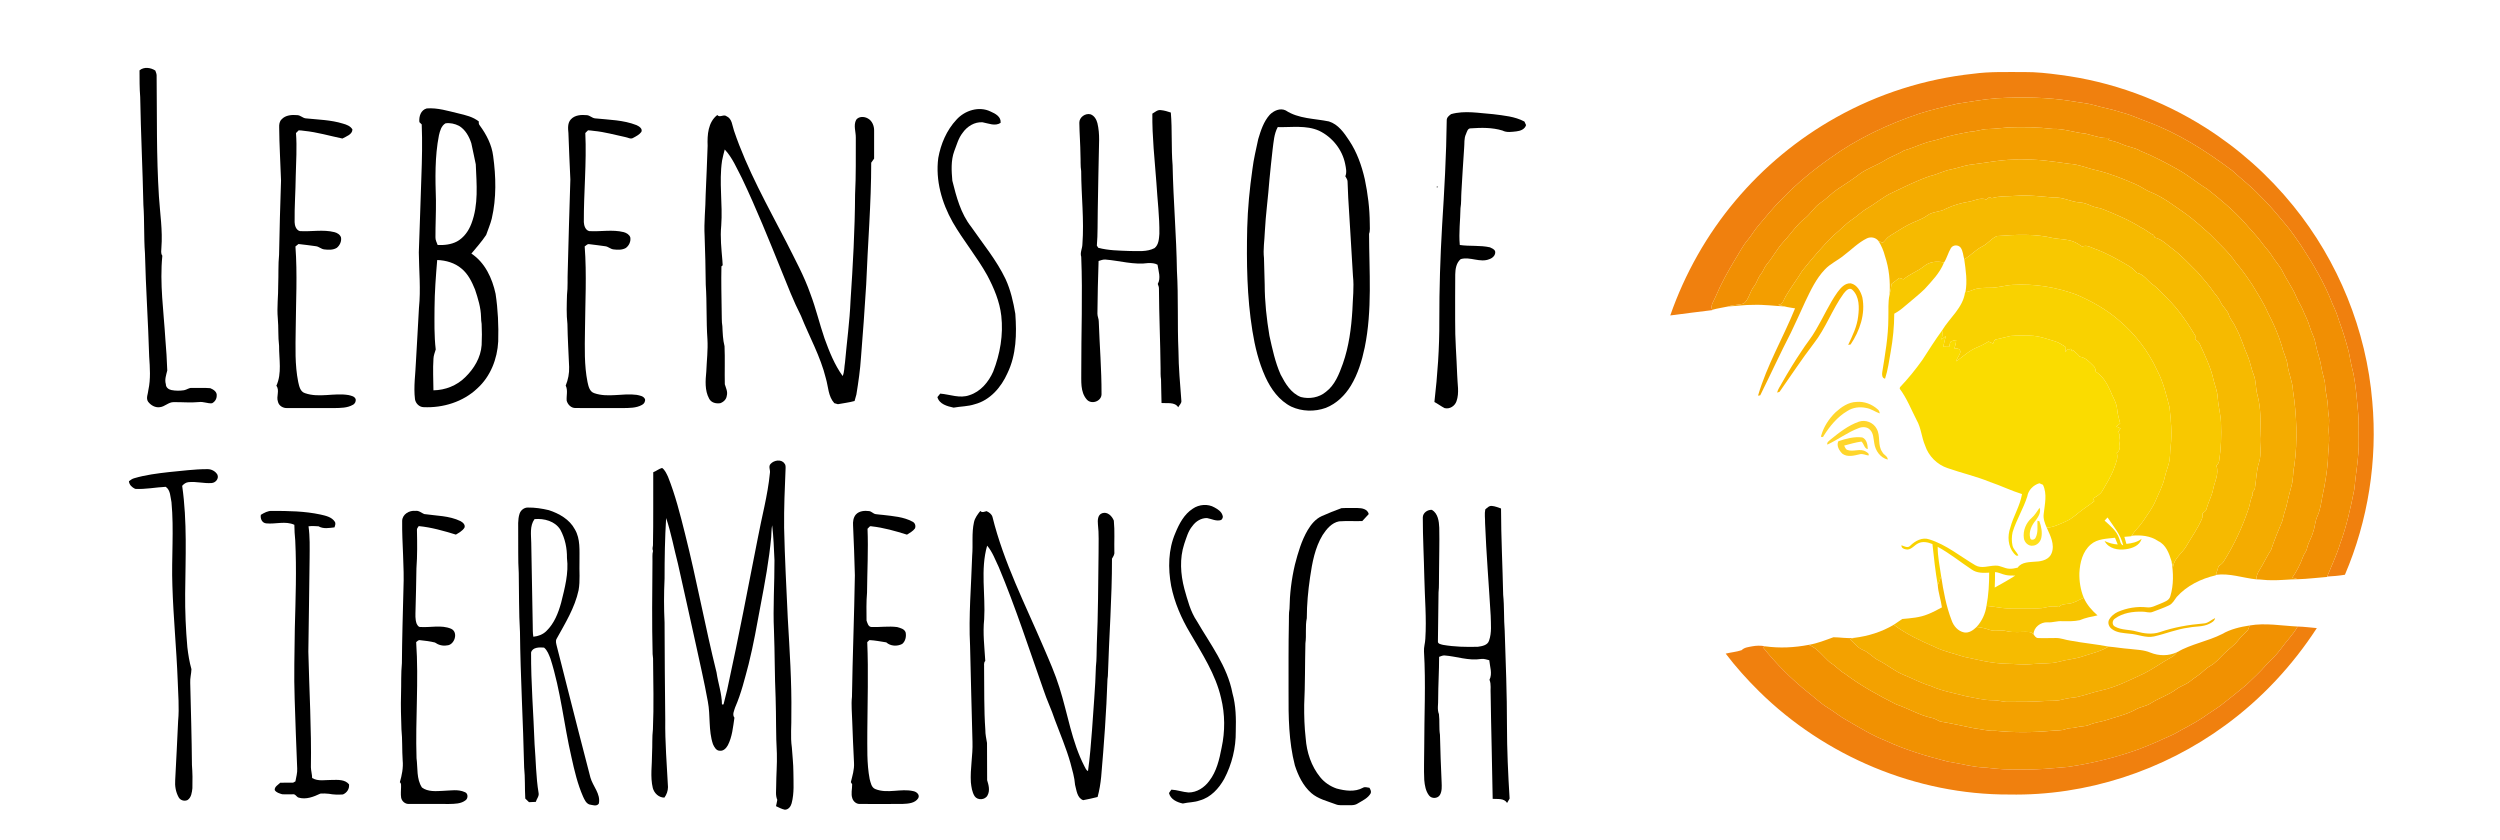 <?xml version="1.0" encoding="UTF-8" ?>
<!DOCTYPE svg PUBLIC "-//W3C//DTD SVG 1.1//EN" "http://www.w3.org/Graphics/SVG/1.1/DTD/svg11.dtd">
<svg width="2160pt" height="726pt" viewBox="0 0 2160 726" version="1.1" xmlns="http://www.w3.org/2000/svg">
<path fill="#000000" opacity="1.00" d=" M 120.54 60.80 C 124.39 57.53 130.19 58.36 134.18 60.95 C 134.60 62.27 135.27 63.54 135.32 64.96 C 135.70 99.91 135.08 134.90 137.32 169.81 C 138.27 184.51 140.63 199.21 139.45 213.98 C 139.43 216.31 138.70 218.91 140.26 220.93 C 137.87 245.04 141.45 269.10 142.88 293.14 C 143.68 302.09 144.20 311.09 144.52 320.08 C 143.59 323.95 142.09 327.95 143.30 331.94 C 143.26 334.66 145.57 336.48 148.03 336.99 C 151.62 337.70 155.36 337.72 158.98 337.17 C 161.39 336.79 163.38 334.84 165.93 335.17 C 171.18 335.32 176.47 334.90 181.70 335.40 C 184.38 336.48 187.64 338.56 187.23 341.90 C 187.24 344.73 185.65 347.16 183.17 348.44 C 179.36 348.78 175.76 346.85 171.96 347.38 C 164.62 348.11 157.24 347.33 149.88 347.45 C 145.51 347.47 142.39 351.37 138.13 351.80 C 134.16 352.41 130.26 350.15 127.95 347.05 C 125.89 343.98 127.96 340.26 128.19 336.94 C 130.26 327.46 129.55 317.71 128.89 308.12 C 128.04 278.35 125.94 248.63 125.25 218.86 C 124.21 204.94 124.88 190.94 123.89 177.01 C 123.23 145.93 121.66 114.87 121.13 83.79 C 120.51 76.15 120.58 68.46 120.54 60.80 Z" />
<path fill="#f0800e" opacity="1.00" d=" M 1704.83 63.73 C 1719.47 61.72 1734.28 62.32 1749.02 62.26 C 1759.24 62.17 1769.43 63.29 1779.56 64.67 C 1824.25 70.34 1867.55 86.21 1905.59 110.31 C 1934.24 128.49 1959.92 151.34 1981.28 177.71 C 2020.26 225.63 2044.57 285.36 2049.66 346.94 C 2054.23 397.75 2046.07 449.68 2026.01 496.58 C 2020.94 497.45 2015.80 497.84 2010.67 498.15 C 2014.47 488.73 2018.92 479.54 2021.87 469.79 C 2027.45 454.61 2030.97 438.78 2034.10 422.94 C 2035.39 408.96 2038.14 395.07 2037.95 380.98 C 2037.72 372.86 2038.29 364.72 2037.43 356.63 C 2036.41 345.50 2035.56 334.32 2033.50 323.33 C 2031.79 316.83 2030.52 310.24 2029.26 303.65 C 2026.84 294.69 2024.20 285.78 2020.93 277.09 C 2019.46 272.13 2017.54 267.34 2015.29 262.70 C 2008.39 244.44 1998.27 227.60 1987.61 211.32 C 1983.34 205.32 1979.31 199.11 1974.47 193.55 C 1967.33 185.05 1960.31 176.41 1952.25 168.76 C 1944.97 161.00 1936.44 154.60 1928.66 147.38 C 1906.18 130.50 1882.16 115.18 1855.70 105.33 C 1848.08 102.64 1840.80 99.00 1832.92 97.12 C 1825.17 94.47 1817.08 93.12 1809.24 90.81 C 1803.20 89.10 1796.90 88.67 1790.75 87.51 C 1769.06 83.97 1746.99 83.61 1725.10 84.92 C 1713.52 85.76 1702.13 88.05 1690.66 89.69 C 1679.77 92.31 1668.84 94.77 1658.18 98.21 C 1630.79 107.44 1604.31 119.93 1580.84 136.91 C 1566.34 147.12 1552.59 158.47 1540.25 171.22 C 1532.61 178.64 1525.98 187.00 1519.08 195.09 C 1515.79 198.87 1513.40 203.32 1510.17 207.14 C 1505.59 212.46 1502.57 218.84 1498.81 224.72 C 1492.66 234.89 1486.92 245.32 1482.30 256.28 C 1480.94 259.89 1477.52 263.71 1479.32 267.71 L 1479.40 267.95 C 1467.28 269.33 1455.21 271.06 1443.11 272.55 C 1455.68 236.47 1474.75 202.66 1499.37 173.42 C 1523.71 144.43 1553.35 119.90 1586.40 101.44 C 1622.79 81.03 1663.34 68.15 1704.83 63.73 Z" />
<path fill="#f18f03" opacity="1.00" d=" M 1725.10 84.92 C 1746.99 83.61 1769.06 83.97 1790.75 87.51 C 1796.90 88.67 1803.20 89.10 1809.24 90.81 C 1817.08 93.12 1825.17 94.47 1832.92 97.12 C 1840.80 99.00 1848.08 102.64 1855.70 105.33 C 1882.16 115.18 1906.18 130.50 1928.66 147.38 C 1936.44 154.60 1944.97 161.00 1952.25 168.76 C 1960.31 176.41 1967.33 185.05 1974.47 193.55 C 1979.31 199.11 1983.34 205.32 1987.61 211.32 C 1998.27 227.60 2008.39 244.44 2015.29 262.70 C 2017.54 267.34 2019.46 272.13 2020.93 277.09 C 2024.20 285.78 2026.84 294.69 2029.26 303.65 C 2030.52 310.24 2031.79 316.83 2033.50 323.33 C 2035.56 334.32 2036.41 345.50 2037.43 356.63 C 2038.29 364.72 2037.72 372.86 2037.95 380.98 C 2038.14 395.07 2035.39 408.96 2034.10 422.94 C 2030.97 438.78 2027.45 454.61 2021.87 469.79 C 2018.92 479.54 2014.47 488.73 2010.67 498.15 L 2010.54 498.48 C 2002.12 499.13 1993.73 500.21 1985.30 500.46 C 1983.68 500.03 1982.10 499.52 1980.55 499.02 C 1984.36 493.59 1987.45 487.65 1989.66 481.39 C 1990.48 478.67 1992.71 476.60 1993.27 473.78 C 1994.27 468.86 1997.20 464.63 1998.49 459.80 C 2000.20 455.35 2000.15 450.43 2002.18 446.09 C 2004.74 440.59 2005.48 434.52 2006.58 428.62 C 2008.77 418.68 2010.44 408.61 2011.25 398.46 C 2011.34 390.63 2012.88 382.87 2012.17 375.03 C 2011.58 369.84 2012.97 364.63 2012.05 359.48 C 2011.37 355.55 2011.46 351.55 2010.98 347.61 C 2010.53 342.70 2009.06 337.93 2008.93 332.99 C 2008.76 327.76 2006.48 322.93 2005.75 317.80 C 2005.04 313.27 2003.90 308.83 2002.51 304.47 C 2000.85 299.64 2000.70 294.37 1998.42 289.74 C 1995.96 284.53 1994.89 278.80 1992.29 273.67 C 1990.48 270.13 1989.31 266.29 1987.25 262.88 C 1984.46 258.42 1983.04 253.27 1980.22 248.82 C 1977.63 244.07 1974.59 239.57 1972.22 234.71 C 1969.86 229.67 1965.80 225.76 1962.98 221.02 C 1960.65 217.09 1957.23 214.00 1954.63 210.28 C 1950.14 203.91 1944.47 198.52 1939.51 192.54 C 1929.73 181.66 1918.43 172.27 1906.98 163.23 C 1898.25 158.02 1890.55 151.26 1881.61 146.38 C 1871.16 140.54 1860.56 134.89 1849.45 130.46 C 1844.53 127.40 1838.62 127.00 1833.45 124.59 C 1829.60 122.84 1825.53 121.69 1821.41 120.88 C 1821.76 120.33 1822.14 119.78 1822.54 119.23 C 1815.47 119.72 1808.73 117.12 1801.99 115.46 C 1792.43 114.63 1783.25 111.06 1773.58 111.37 C 1760.76 109.83 1747.85 109.62 1734.96 110.10 C 1729.23 110.60 1723.52 111.33 1717.77 111.48 C 1712.51 111.48 1707.58 113.61 1702.35 113.80 C 1693.71 115.43 1685.02 117.00 1676.68 119.81 C 1671.70 121.52 1666.41 122.15 1661.53 124.17 C 1656.02 125.98 1650.79 128.52 1645.17 129.97 C 1639.68 133.42 1633.40 135.32 1627.96 138.86 C 1621.40 142.84 1614.02 145.33 1607.65 149.63 C 1601.20 154.65 1594.32 159.08 1587.49 163.55 C 1582.37 167.02 1578.20 171.67 1573.08 175.14 C 1567.66 178.66 1564.50 184.54 1559.52 188.55 C 1552.21 194.25 1547.24 202.20 1540.94 208.88 C 1535.36 214.85 1531.76 222.32 1526.41 228.46 C 1524.24 231.07 1523.40 234.48 1521.23 237.09 C 1518.68 240.18 1517.96 244.31 1515.44 247.42 C 1511.75 251.96 1511.25 258.61 1506.51 262.32 C 1502.10 263.54 1497.41 263.31 1493.05 264.79 C 1488.48 265.83 1483.81 266.37 1479.32 267.71 C 1477.52 263.71 1480.94 259.89 1482.30 256.28 C 1486.92 245.32 1492.66 234.89 1498.81 224.72 C 1502.57 218.84 1505.59 212.46 1510.17 207.14 C 1513.40 203.32 1515.79 198.87 1519.08 195.09 C 1525.98 187.00 1532.61 178.64 1540.25 171.22 C 1552.59 158.47 1566.34 147.12 1580.84 136.91 C 1604.31 119.93 1630.79 107.44 1658.18 98.21 C 1668.84 94.77 1679.77 92.31 1690.66 89.69 C 1702.13 88.05 1713.52 85.76 1725.10 84.92 Z" />
<path fill="#000000" opacity="1.00" d=" M 368.74 93.67 C 378.05 92.98 387.07 95.85 396.02 97.97 C 402.18 99.46 408.76 100.90 413.76 105.03 C 413.46 106.34 413.74 107.49 414.59 108.48 C 420.29 116.25 424.91 125.16 426.09 134.83 C 428.55 152.72 428.98 171.14 424.89 188.83 C 423.70 193.69 421.64 198.27 420.04 203.00 C 416.25 208.70 411.66 213.84 407.28 219.10 C 419.06 226.87 425.30 240.46 428.18 253.84 C 430.24 267.44 430.86 281.24 430.46 294.99 C 429.70 310.05 423.78 325.27 412.46 335.51 C 400.15 347.24 382.75 352.56 365.96 351.79 C 362.24 351.71 359.11 348.54 358.55 344.95 C 357.20 333.96 359.02 322.95 359.40 311.95 C 360.36 296.64 361.08 281.32 361.98 266.00 C 363.64 250.05 362.02 234.03 361.86 218.06 C 362.75 196.38 363.23 174.69 364.06 153.01 C 364.62 137.85 364.98 122.68 364.37 107.51 C 363.70 106.85 363.02 106.18 362.35 105.53 C 361.82 100.72 363.55 95.05 368.74 93.67 M 379.25 116.88 C 375.61 135.33 376.07 154.26 376.65 172.96 C 376.77 183.64 376.19 194.32 376.23 205.00 C 376.12 207.38 377.36 209.50 378.13 211.67 C 383.81 211.92 389.74 211.32 394.84 208.62 C 400.81 205.34 404.96 199.45 407.30 193.17 C 413.55 176.87 411.78 159.04 411.07 142.00 C 409.73 135.93 408.60 129.80 407.21 123.72 C 405.28 117.84 402.03 111.93 396.54 108.71 C 392.99 106.91 388.85 105.96 384.89 106.57 C 381.30 108.65 380.14 113.10 379.25 116.88 M 375.43 266.06 C 375.37 278.02 375.07 290.04 376.47 301.95 C 375.72 304.56 374.60 307.11 374.51 309.87 C 373.90 318.98 374.42 328.12 374.49 337.24 C 384.64 337.09 394.72 333.17 401.93 325.95 C 409.55 318.59 415.41 308.87 416.14 298.11 C 416.43 292.04 416.44 285.95 416.13 279.88 C 415.76 277.92 415.68 275.93 415.62 273.95 C 415.46 265.75 412.98 257.85 410.42 250.14 C 407.70 243.49 404.45 236.71 398.77 232.07 C 392.97 227.10 385.26 224.90 377.74 224.66 C 376.59 238.43 375.53 252.23 375.43 266.06 Z" />
<path fill="#000000" opacity="1.00" d=" M 826.39 103.39 C 833.54 95.42 845.90 91.47 855.86 96.36 C 859.96 98.13 865.11 100.87 864.53 106.16 C 859.70 109.31 853.99 106.57 848.94 105.66 C 842.03 105.14 835.55 109.25 831.70 114.78 C 828.04 119.41 826.59 125.21 824.47 130.61 C 821.49 138.78 822.09 147.65 822.82 156.15 C 826.30 170.02 830.05 184.45 839.05 195.89 C 849.32 210.74 861.01 224.76 868.82 241.14 C 873.19 250.62 875.51 260.88 877.23 271.12 C 878.51 288.38 878.14 306.56 870.43 322.44 C 865.06 334.56 855.41 345.83 842.15 349.26 C 836.24 351.23 829.97 351.07 823.93 352.20 C 818.49 351.03 811.57 349.22 809.92 343.09 C 810.73 342.09 811.54 341.08 812.36 340.08 C 820.75 340.75 829.31 344.50 837.64 341.42 C 847.24 338.37 854.16 330.04 858.11 321.08 C 864.09 305.83 866.97 289.24 865.12 272.89 C 863.72 260.50 858.79 248.87 853.00 237.95 C 844.12 221.94 832.25 207.81 823.13 191.94 C 813.71 175.24 808.14 155.78 810.66 136.53 C 812.82 124.38 817.89 112.46 826.39 103.39 Z" />
<path fill="#000000" opacity="1.00" d=" M 1097.09 99.12 C 1100.53 95.62 1106.08 93.07 1110.84 95.40 C 1121.88 102.70 1135.65 102.33 1148.17 104.92 C 1156.24 107.42 1161.27 114.72 1165.69 121.43 C 1172.40 131.48 1176.48 143.07 1179.17 154.79 C 1181.80 167.36 1183.42 180.16 1183.48 193.01 C 1183.39 196.01 1183.99 199.15 1182.87 202.03 C 1182.95 234.72 1185.74 267.82 1179.13 300.13 C 1176.73 311.63 1173.27 323.11 1167.15 333.23 C 1162.07 341.59 1154.69 348.80 1145.48 352.41 C 1135.90 355.86 1124.93 355.61 1115.66 351.32 C 1105.14 346.07 1098.02 336.05 1093.25 325.60 C 1087.55 313.02 1084.25 299.48 1082.08 285.89 C 1077.33 256.53 1076.94 226.71 1077.59 197.03 C 1078.03 179.99 1079.70 163.00 1082.10 146.13 C 1083.15 137.37 1085.32 128.79 1087.11 120.17 C 1089.34 112.73 1091.80 105.00 1097.09 99.12 M 1103.97 109.81 C 1100.74 115.71 1100.44 122.56 1099.54 129.08 C 1098.49 137.74 1097.71 146.42 1096.81 155.09 C 1095.71 170.13 1093.59 185.06 1092.81 200.14 C 1092.56 207.75 1091.22 215.35 1092.08 222.97 C 1092.24 230.64 1092.50 238.30 1092.70 245.97 C 1092.72 260.76 1094.35 275.51 1096.79 290.09 C 1099.31 301.42 1101.71 312.90 1106.44 323.57 C 1110.46 331.33 1115.40 339.72 1123.96 343.04 C 1131.33 344.93 1139.64 343.54 1145.57 338.58 C 1153.42 332.64 1157.00 323.17 1160.23 314.24 C 1165.46 299.39 1167.50 283.67 1168.46 268.01 C 1168.77 258.14 1170.06 248.25 1168.95 238.38 C 1167.76 215.95 1166.13 193.52 1164.88 171.10 C 1164.59 166.37 1164.57 161.62 1164.29 156.88 C 1164.33 155.14 1163.07 153.77 1162.36 152.30 C 1163.81 148.91 1162.91 145.19 1162.24 141.73 C 1159.82 129.33 1151.08 118.43 1139.74 112.98 C 1128.48 107.95 1115.90 110.15 1103.97 109.81 Z" />
<path fill="#000000" opacity="1.00" d=" M 995.63 98.19 C 997.93 96.90 1000.11 94.67 1002.99 95.14 C 1005.93 95.43 1008.80 96.27 1011.60 97.24 C 1012.89 112.38 1011.87 127.72 1013.13 142.88 C 1013.74 173.33 1016.44 203.69 1016.87 234.14 C 1018.23 257.05 1017.15 280.10 1018.18 303.04 C 1018.29 317.41 1019.59 331.72 1020.68 346.04 C 1021.10 348.39 1018.92 349.97 1017.97 351.87 C 1014.94 347.07 1008.33 348.66 1003.56 348.21 C 1003.25 341.44 1003.41 334.65 1003.13 327.88 C 1002.61 324.61 1002.79 321.29 1002.74 318.00 C 1002.52 295.30 1001.45 272.63 1001.34 249.93 C 1001.47 248.31 1000.90 246.80 1000.31 245.33 C 1003.18 240.21 1000.89 234.12 1000.10 228.71 C 997.77 227.37 994.87 227.24 992.22 227.27 C 979.73 229.06 967.43 225.23 955.04 224.25 C 953.00 224.07 951.09 224.95 949.18 225.49 C 948.61 240.65 948.35 255.82 948.17 270.98 C 948.13 273.36 949.42 275.53 949.34 277.92 C 950.06 298.64 951.79 319.34 951.72 340.08 C 952.15 346.61 943.03 350.00 938.89 345.08 C 933.19 338.46 934.36 329.10 934.22 321.01 C 934.11 287.96 935.51 254.89 934.18 221.86 C 932.97 218.29 935.14 214.74 935.19 211.12 C 936.79 190.04 934.21 168.95 934.14 147.86 C 933.38 143.30 933.77 138.65 933.52 134.06 C 933.44 124.71 932.67 115.38 932.54 106.04 C 932.47 101.30 937.73 97.57 942.23 98.76 C 945.50 99.95 947.35 103.22 948.17 106.43 C 949.30 111.18 949.68 116.08 949.64 120.96 C 949.28 141.30 948.69 161.64 948.46 181.98 C 948.22 192.06 948.55 202.16 947.68 212.21 C 947.98 212.68 948.60 213.62 948.90 214.09 C 957.69 216.46 966.89 216.50 975.93 216.86 C 983.13 216.82 990.89 217.84 997.52 214.37 C 1001.14 211.48 1001.37 206.31 1001.70 202.04 C 1001.91 187.27 999.99 172.58 999.12 157.85 C 997.63 138.01 995.41 118.12 995.63 98.19 Z" />
<path fill="#000000" opacity="1.00" d=" M 1253.74 98.60 C 1265.63 95.24 1278.04 97.80 1290.10 98.64 C 1299.24 99.84 1308.83 100.57 1317.10 105.02 C 1317.55 106.04 1318.01 107.05 1318.51 108.07 C 1317.43 111.75 1313.58 113.12 1310.14 113.51 C 1306.14 113.92 1301.86 114.74 1298.12 112.78 C 1289.34 110.11 1280.01 110.24 1270.96 110.88 C 1268.05 110.68 1267.50 113.73 1266.62 115.81 C 1264.77 119.60 1265.43 123.94 1265.01 128.02 C 1264.07 140.66 1263.43 153.32 1262.65 165.97 C 1262.33 170.60 1262.66 175.28 1261.86 179.87 C 1261.72 190.47 1260.27 201.08 1261.26 211.67 C 1269.90 212.94 1278.74 211.76 1287.33 213.69 C 1288.97 214.49 1290.95 215.19 1291.76 217.01 C 1292.53 220.19 1289.76 222.93 1286.96 223.85 C 1278.90 227.32 1270.22 221.49 1262.07 223.87 C 1258.23 227.04 1257.41 232.34 1257.33 237.03 C 1257.15 250.35 1257.30 263.68 1257.25 277.01 C 1257.08 292.69 1258.47 308.31 1259.01 323.97 C 1259.14 331.51 1261.01 339.32 1258.42 346.64 C 1257.01 350.83 1252.48 353.76 1248.08 352.58 C 1245.05 351.01 1242.33 348.92 1239.33 347.32 C 1242.02 323.99 1243.72 300.53 1243.57 277.03 C 1243.51 249.66 1244.38 222.30 1245.98 194.97 C 1247.91 164.63 1249.62 134.28 1249.98 103.88 C 1249.94 101.46 1251.99 99.89 1253.74 98.60 Z" />
<path fill="#000000" opacity="1.00" d=" M 243.32 103.10 C 246.73 99.38 252.19 99.07 256.89 99.48 C 259.58 99.58 261.49 101.97 264.12 102.26 C 274.87 103.38 285.85 103.57 296.26 106.79 C 299.39 107.66 302.82 108.88 304.51 111.88 C 304.36 116.26 299.11 117.87 295.84 119.69 C 284.92 117.44 274.05 114.17 262.88 113.06 C 261.29 112.80 259.69 112.68 258.09 112.60 C 257.31 113.39 256.52 114.17 255.73 114.95 C 256.69 127.30 255.80 139.68 255.52 152.05 C 255.38 165.36 254.36 178.65 254.55 191.97 C 254.62 194.94 255.86 198.78 259.04 199.66 C 268.98 200.32 279.12 198.09 288.93 200.57 C 291.30 201.15 293.82 202.66 294.62 205.10 C 295.24 208.46 293.63 212.00 291.01 214.11 C 287.79 216.13 283.73 215.92 280.10 215.48 C 277.51 215.19 275.57 213.05 273.00 212.74 C 267.97 212.11 262.95 211.33 257.89 210.83 C 257.01 211.53 256.14 212.24 255.26 212.94 C 257.02 236.91 255.66 260.94 255.48 284.94 C 255.33 299.94 254.67 315.14 257.64 329.94 C 258.50 333.62 259.30 338.38 263.48 339.68 C 275.66 343.97 288.65 339.25 301.10 341.33 C 303.42 341.92 306.45 342.34 307.32 344.97 C 307.65 346.90 306.58 348.98 304.80 349.80 C 300.02 352.52 294.33 352.47 289.00 352.57 C 275.38 352.59 261.76 352.61 248.14 352.56 C 244.60 352.78 240.85 350.58 240.12 346.96 C 238.52 342.48 241.85 337.28 238.78 333.30 C 243.74 322.44 241.01 310.32 241.13 298.86 C 240.15 290.97 240.76 282.98 240.02 275.08 C 239.14 265.37 240.49 255.67 240.38 245.95 C 240.71 237.35 240.30 228.69 241.12 220.12 C 241.47 198.75 242.12 177.38 242.81 156.01 C 242.32 140.67 241.31 125.35 241.21 110.00 C 241.11 107.54 241.44 104.88 243.32 103.10 Z" />
<path fill="#000000" opacity="1.00" d=" M 493.20 103.16 C 496.62 99.36 502.19 99.04 506.95 99.50 C 509.63 99.61 511.50 102.05 514.15 102.27 C 526.16 103.51 538.57 103.63 549.96 108.11 C 552.13 109.11 555.35 111.08 554.17 113.91 C 552.43 116.35 549.67 117.71 547.10 119.10 C 544.92 120.58 542.44 118.73 540.17 118.41 C 531.11 116.48 522.13 113.93 512.87 113.07 C 511.27 112.81 509.66 112.68 508.05 112.59 C 507.27 113.36 506.49 114.14 505.71 114.90 C 506.93 140.58 504.31 166.24 504.43 191.91 C 504.57 194.91 505.80 198.92 509.10 199.67 C 519.02 200.29 529.12 198.11 538.90 200.56 C 541.24 201.20 543.71 202.64 544.56 205.03 C 545.23 208.53 543.50 212.29 540.63 214.31 C 537.42 216.09 533.57 215.92 530.05 215.48 C 527.48 215.21 525.58 213.09 523.04 212.77 C 518.35 212.17 513.66 211.44 508.96 210.94 C 507.40 210.65 506.39 212.23 505.17 212.87 C 507.01 237.20 505.61 261.60 505.41 285.97 C 505.23 300.65 504.72 315.52 507.60 330.00 C 508.42 333.71 509.34 338.46 513.54 339.73 C 525.39 343.81 537.97 339.52 550.10 341.16 C 552.72 341.74 556.14 342.11 557.31 344.96 C 557.65 346.93 556.49 348.93 554.72 349.81 C 549.66 352.67 543.63 352.47 538.00 352.58 C 524.46 352.56 510.91 352.67 497.37 352.53 C 493.56 352.68 490.62 349.72 489.62 346.26 C 489.23 341.93 490.84 337.20 488.76 333.17 C 490.85 328.08 491.94 322.54 491.73 317.03 C 491.23 304.67 490.45 292.33 490.26 279.96 C 489.29 271.64 489.66 263.25 489.88 254.89 C 490.70 247.97 490.21 240.95 490.53 233.99 C 491.16 207.69 491.99 181.39 492.79 155.09 C 492.21 141.70 491.54 128.31 491.11 114.92 C 490.73 110.95 490.28 106.35 493.20 103.16 Z" />
<path fill="#000000" opacity="1.00" d=" M 611.39 125.97 C 611.03 116.63 611.70 105.61 619.73 99.38 C 621.83 102.04 625.24 98.43 627.69 100.41 C 632.59 102.58 632.62 108.48 634.16 112.86 C 645.56 146.65 663.20 177.80 679.50 209.37 C 686.81 224.01 694.79 238.41 700.18 253.90 C 704.98 266.49 708.01 279.66 712.39 292.40 C 716.50 303.71 720.98 315.08 728.07 324.90 C 729.68 321.16 729.40 317.00 730.10 313.07 C 731.66 295.34 734.13 277.67 734.86 259.87 C 736.90 229.29 738.63 198.61 738.79 167.94 C 739.65 151.65 739.32 135.32 739.42 119.01 C 739.53 113.87 737.16 108.35 739.74 103.51 C 741.96 100.44 746.60 100.54 749.66 102.25 C 753.55 104.23 755.35 108.82 755.24 113.00 C 755.23 121.01 755.22 129.03 755.23 137.04 C 754.39 138.21 753.55 139.39 752.73 140.57 C 752.75 175.74 749.74 210.82 748.39 245.93 C 747.08 266.92 745.61 287.92 743.89 308.86 C 743.19 319.59 741.65 330.24 739.92 340.84 C 739.46 342.73 738.92 344.61 738.35 346.47 C 733.63 347.78 728.75 348.33 723.95 349.23 C 722.91 348.92 721.87 348.63 720.84 348.34 C 715.51 342.45 715.67 334.04 713.53 326.83 C 708.90 307.91 699.21 290.85 692.04 272.87 C 685.60 260.24 680.48 246.99 675.18 233.86 C 664.32 207.04 653.52 180.18 641.07 154.05 C 636.57 145.51 632.85 136.27 626.17 129.15 C 625.19 132.33 624.60 135.62 623.85 138.86 C 621.10 157.49 624.53 176.28 623.14 194.99 C 622.17 204.95 623.29 214.96 624.13 224.89 C 624.23 226.32 624.32 227.76 624.40 229.20 C 624.13 229.43 623.59 229.90 623.32 230.14 C 623.02 243.07 623.35 256.03 623.53 268.97 C 623.77 273.26 623.37 277.61 624.13 281.87 C 624.41 287.66 624.54 293.48 626.00 299.13 C 626.48 310.07 625.98 321.06 626.24 332.01 C 627.18 335.22 628.93 338.47 627.94 341.92 C 627.60 345.04 625.13 347.36 622.29 348.36 C 618.59 348.90 614.47 347.97 612.66 344.37 C 608.81 337.31 609.50 328.74 610.24 321.00 C 610.59 311.67 611.79 302.39 611.22 293.04 C 610.12 277.39 610.85 261.65 609.77 246.00 C 609.67 231.98 609.26 217.96 608.79 203.95 C 608.10 191.94 609.63 179.97 609.70 167.97 C 610.38 153.98 610.86 139.97 611.39 125.97 Z" />
<path fill="#f39e00" opacity="1.00" d=" M 1717.77 111.48 C 1723.52 111.33 1729.23 110.60 1734.96 110.10 C 1747.85 109.62 1760.76 109.83 1773.58 111.37 C 1783.25 111.06 1792.43 114.63 1801.99 115.46 C 1808.73 117.12 1815.47 119.72 1822.54 119.23 C 1822.14 119.78 1821.76 120.33 1821.41 120.88 C 1825.53 121.69 1829.60 122.84 1833.45 124.59 C 1838.62 127.00 1844.53 127.40 1849.45 130.46 C 1860.56 134.89 1871.16 140.54 1881.61 146.38 C 1890.55 151.26 1898.25 158.02 1906.98 163.23 C 1918.43 172.27 1929.73 181.66 1939.51 192.54 C 1944.47 198.52 1950.14 203.91 1954.63 210.28 C 1957.23 214.00 1960.65 217.09 1962.98 221.02 C 1965.80 225.76 1969.86 229.67 1972.22 234.71 C 1974.59 239.57 1977.63 244.07 1980.22 248.82 C 1983.04 253.27 1984.46 258.42 1987.25 262.88 C 1989.31 266.29 1990.48 270.13 1992.29 273.67 C 1994.89 278.80 1995.96 284.53 1998.42 289.74 C 2000.70 294.37 2000.85 299.64 2002.51 304.47 C 2003.90 308.83 2005.04 313.27 2005.75 317.80 C 2006.48 322.93 2008.76 327.76 2008.93 332.99 C 2009.06 337.93 2010.53 342.70 2010.98 347.61 C 2011.46 351.55 2011.37 355.55 2012.05 359.48 C 2012.97 364.63 2011.58 369.84 2012.17 375.03 C 2012.88 382.87 2011.34 390.63 2011.25 398.46 C 2010.44 408.61 2008.77 418.68 2006.58 428.62 C 2005.48 434.52 2004.74 440.59 2002.18 446.09 C 2000.15 450.43 2000.20 455.35 1998.49 459.80 C 1997.20 464.63 1994.27 468.86 1993.27 473.78 C 1992.71 476.60 1990.48 478.67 1989.66 481.39 C 1987.45 487.65 1984.36 493.59 1980.55 499.02 C 1982.10 499.52 1983.68 500.03 1985.30 500.46 C 1977.51 500.51 1969.77 501.52 1961.99 501.29 C 1957.76 501.37 1953.59 500.56 1949.39 500.56 C 1949.52 497.61 1950.65 494.87 1952.25 492.43 C 1955.83 486.80 1958.50 480.66 1962.21 475.11 C 1965.02 466.64 1968.41 458.34 1971.91 450.13 C 1972.83 445.90 1974.03 441.75 1975.39 437.64 C 1976.70 431.65 1978.21 425.71 1979.86 419.80 C 1981.53 414.14 1981.00 408.15 1982.27 402.42 C 1985.33 380.71 1984.36 358.60 1981.07 336.98 C 1980.77 329.63 1977.41 322.90 1976.51 315.65 C 1975.85 309.90 1972.83 304.85 1971.62 299.25 C 1968.56 289.03 1964.23 279.22 1959.28 269.79 C 1955.66 261.31 1950.48 253.65 1945.79 245.76 C 1941.46 239.32 1937.04 232.94 1931.95 227.08 C 1925.68 217.82 1917.22 210.50 1909.57 202.47 C 1902.89 196.45 1896.19 190.44 1888.99 185.05 C 1879.19 178.38 1869.85 170.86 1858.83 166.26 C 1853.88 164.47 1849.78 161.05 1844.93 159.07 C 1834.21 154.44 1823.34 150.05 1811.98 147.22 C 1803.87 145.61 1796.23 141.91 1787.89 141.54 C 1774.02 139.60 1760.09 137.26 1746.04 137.96 C 1730.96 137.25 1716.21 140.78 1701.33 142.45 C 1695.94 143.45 1690.79 145.40 1685.42 146.42 C 1679.29 147.60 1673.79 150.74 1667.71 152.06 C 1656.53 155.87 1645.94 161.19 1635.29 166.27 C 1627.45 169.69 1621.04 175.49 1613.68 179.73 C 1608.91 182.44 1605.05 186.39 1600.53 189.45 C 1594.58 193.38 1589.85 198.78 1584.33 203.24 C 1574.51 212.82 1565.68 223.37 1557.08 234.03 C 1552.59 241.47 1547.31 248.39 1542.89 255.87 C 1541.13 258.83 1540.46 263.18 1536.26 263.46 C 1538.18 263.81 1540.10 264.26 1542.01 264.78 C 1533.01 264.32 1524.04 263.07 1515.01 263.40 C 1507.65 263.30 1500.37 264.43 1493.05 264.79 C 1497.41 263.31 1502.10 263.54 1506.51 262.32 C 1511.25 258.61 1511.75 251.96 1515.44 247.42 C 1517.96 244.31 1518.68 240.18 1521.23 237.09 C 1523.40 234.48 1524.24 231.07 1526.41 228.46 C 1531.76 222.32 1535.36 214.85 1540.94 208.88 C 1547.24 202.20 1552.21 194.25 1559.52 188.55 C 1564.50 184.54 1567.66 178.66 1573.08 175.14 C 1578.20 171.67 1582.37 167.02 1587.49 163.55 C 1594.32 159.08 1601.20 154.65 1607.65 149.63 C 1614.02 145.33 1621.40 142.84 1627.96 138.86 C 1633.40 135.32 1639.68 133.42 1645.17 129.97 C 1650.79 128.52 1656.02 125.98 1661.53 124.17 C 1666.41 122.15 1671.70 121.52 1676.68 119.81 C 1685.02 117.00 1693.71 115.43 1702.35 113.80 C 1707.58 113.61 1712.51 111.48 1717.77 111.48 Z" />
<path fill="#f4ac00" opacity="1.00" d=" M 1701.33 142.45 C 1716.21 140.78 1730.96 137.25 1746.04 137.96 C 1760.09 137.26 1774.02 139.60 1787.89 141.54 C 1796.23 141.91 1803.87 145.61 1811.98 147.22 C 1823.34 150.05 1834.21 154.44 1844.93 159.07 C 1849.78 161.05 1853.88 164.47 1858.83 166.26 C 1869.85 170.86 1879.19 178.38 1888.99 185.05 C 1896.19 190.44 1902.89 196.45 1909.57 202.47 C 1917.22 210.50 1925.68 217.82 1931.95 227.08 C 1937.04 232.94 1941.46 239.32 1945.79 245.76 C 1950.48 253.65 1955.66 261.31 1959.28 269.79 C 1964.23 279.22 1968.56 289.03 1971.62 299.25 C 1972.83 304.85 1975.85 309.90 1976.51 315.65 C 1977.41 322.90 1980.77 329.63 1981.07 336.98 C 1984.36 358.60 1985.33 380.71 1982.27 402.42 C 1981.00 408.15 1981.53 414.14 1979.86 419.80 C 1978.21 425.71 1976.70 431.65 1975.39 437.64 C 1974.03 441.75 1972.83 445.90 1971.91 450.13 C 1968.41 458.34 1965.02 466.64 1962.21 475.11 C 1958.50 480.66 1955.83 486.80 1952.25 492.43 C 1950.65 494.87 1949.52 497.61 1949.39 500.56 C 1937.75 499.34 1926.35 495.05 1914.52 496.67 C 1915.38 494.17 1916.14 491.64 1916.88 489.10 C 1918.74 487.90 1920.57 486.54 1921.61 484.51 C 1930.56 470.29 1937.66 454.88 1942.95 438.93 C 1944.24 435.19 1944.26 431.03 1946.45 427.60 C 1946.27 426.88 1946.09 426.16 1945.97 425.45 C 1947.12 424.28 1948.23 422.97 1948.32 421.23 C 1949.49 413.94 1949.53 406.45 1951.87 399.39 C 1954.25 391.74 1952.14 383.78 1952.83 375.97 C 1953.21 364.44 1953.51 352.67 1950.47 341.43 C 1948.70 335.69 1949.52 329.45 1947.19 323.86 C 1945.18 318.91 1944.38 313.59 1942.42 308.64 C 1938.60 300.03 1936.14 290.83 1931.52 282.57 C 1930.04 278.84 1926.98 276.00 1925.76 272.17 C 1924.42 267.89 1920.55 265.17 1918.68 261.18 C 1917.23 258.16 1915.24 255.48 1913.06 252.98 C 1908.82 246.64 1903.68 240.99 1898.73 235.21 C 1891.78 228.51 1885.38 221.19 1877.61 215.40 C 1872.52 211.70 1868.01 206.66 1861.66 205.21 C 1861.36 204.51 1861.11 203.82 1860.88 203.13 C 1856.96 201.51 1853.97 198.38 1850.09 196.70 C 1839.51 190.05 1827.96 185.14 1816.37 180.54 C 1813.34 179.43 1810.06 179.26 1807.12 177.91 C 1803.87 176.48 1800.54 175.10 1796.97 174.89 C 1789.29 174.55 1782.39 170.06 1774.59 170.70 C 1763.67 169.81 1752.75 168.30 1741.78 169.18 C 1734.83 169.81 1727.62 169.15 1720.91 171.26 C 1720.17 170.95 1719.45 170.64 1718.76 170.33 C 1717.86 171.03 1716.98 171.73 1716.13 172.43 C 1711.19 170.27 1706.15 173.43 1701.28 174.23 C 1694.39 175.35 1687.61 177.31 1681.31 180.31 C 1676.34 183.39 1669.89 182.53 1665.18 186.15 C 1660.13 189.90 1653.90 191.39 1648.45 194.38 C 1643.06 197.23 1638.04 200.69 1632.81 203.80 C 1630.33 205.23 1628.93 207.85 1626.78 209.66 C 1625.38 209.37 1624.10 208.73 1622.90 208.07 C 1620.50 205.13 1616.45 204.36 1613.05 205.92 C 1605.45 209.63 1599.53 215.83 1592.84 220.85 C 1587.66 225.11 1581.34 227.84 1576.73 232.79 C 1569.10 240.73 1564.41 250.86 1559.70 260.67 C 1555.66 269.60 1551.60 278.52 1547.37 287.36 C 1538.14 305.24 1529.79 323.56 1520.83 341.57 C 1520.36 341.64 1519.42 341.79 1518.94 341.86 C 1526.61 315.51 1540.68 291.75 1550.93 266.42 C 1547.95 265.86 1544.92 265.60 1542.01 264.78 C 1540.10 264.26 1538.18 263.81 1536.26 263.46 C 1540.46 263.18 1541.13 258.83 1542.89 255.87 C 1547.31 248.39 1552.59 241.47 1557.08 234.03 C 1565.68 223.37 1574.51 212.82 1584.33 203.24 C 1589.85 198.78 1594.58 193.38 1600.53 189.45 C 1605.05 186.39 1608.91 182.44 1613.68 179.73 C 1621.04 175.49 1627.45 169.69 1635.29 166.27 C 1645.94 161.19 1656.53 155.87 1667.71 152.06 C 1673.79 150.74 1679.29 147.60 1685.42 146.42 C 1690.79 145.40 1695.94 143.45 1701.33 142.45 Z" />
<path fill="#959595" opacity="1.00" d=" M 1241.13 161.11 C 1244.18 159.65 1241.21 164.40 1241.13 161.11 Z" />
<path fill="#f6ba00" opacity="1.00" d=" M 1720.91 171.26 C 1727.62 169.15 1734.83 169.81 1741.78 169.18 C 1752.75 168.30 1763.67 169.81 1774.59 170.70 C 1782.39 170.06 1789.29 174.55 1796.97 174.89 C 1800.54 175.10 1803.87 176.48 1807.12 177.91 C 1810.06 179.26 1813.34 179.43 1816.37 180.54 C 1827.96 185.14 1839.51 190.05 1850.09 196.70 C 1853.97 198.38 1856.96 201.51 1860.88 203.13 C 1861.11 203.82 1861.36 204.51 1861.66 205.21 C 1868.01 206.66 1872.52 211.70 1877.61 215.40 C 1885.38 221.19 1891.78 228.51 1898.73 235.21 C 1903.68 240.99 1908.82 246.64 1913.06 252.98 C 1915.24 255.48 1917.23 258.16 1918.68 261.18 C 1920.55 265.17 1924.42 267.89 1925.76 272.17 C 1926.98 276.00 1930.04 278.84 1931.52 282.57 C 1936.14 290.83 1938.60 300.03 1942.42 308.64 C 1944.38 313.59 1945.18 318.91 1947.19 323.86 C 1949.52 329.45 1948.70 335.69 1950.47 341.43 C 1953.51 352.67 1953.21 364.44 1952.83 375.97 C 1952.14 383.78 1954.25 391.74 1951.87 399.39 C 1949.53 406.45 1949.49 413.94 1948.32 421.23 C 1948.23 422.97 1947.12 424.28 1945.97 425.45 C 1946.09 426.16 1946.27 426.88 1946.45 427.60 C 1944.26 431.03 1944.24 435.19 1942.95 438.93 C 1937.66 454.88 1930.56 470.29 1921.61 484.51 C 1920.57 486.54 1918.74 487.90 1916.88 489.10 C 1916.14 491.64 1915.38 494.17 1914.52 496.67 L 1914.39 497.07 C 1901.72 499.98 1889.44 505.99 1880.67 515.76 C 1878.67 518.37 1877.17 521.58 1874.04 523.03 C 1869.45 525.21 1864.63 526.89 1859.88 528.68 C 1856.98 529.92 1853.90 528.35 1850.92 528.48 C 1842.80 528.26 1834.08 529.53 1827.38 534.41 C 1824.82 535.90 1824.54 540.17 1827.45 541.44 C 1833.00 544.53 1839.70 543.80 1845.70 545.55 C 1852.36 547.40 1859.48 548.40 1866.20 546.11 C 1878.31 541.96 1891.00 539.76 1903.74 538.68 C 1907.70 538.62 1910.41 535.51 1913.84 534.05 C 1913.45 536.59 1911.00 537.86 1908.95 538.92 C 1903.38 541.77 1896.96 541.03 1891.00 542.27 C 1880.73 543.53 1871.12 547.62 1861.08 549.88 C 1853.91 551.43 1847.08 547.96 1840.01 547.53 C 1834.75 546.88 1828.95 546.85 1824.60 543.44 C 1822.06 541.65 1820.74 538.04 1822.34 535.22 C 1823.98 532.30 1826.77 530.12 1829.76 528.69 C 1837.64 525.26 1846.38 523.78 1854.95 524.74 C 1859.08 525.34 1862.75 522.94 1866.51 521.61 C 1869.73 520.13 1874.12 519.04 1875.16 515.13 C 1878.13 505.30 1877.88 494.82 1876.17 484.79 C 1876.65 486.44 1877.07 488.11 1877.52 489.79 C 1878.46 482.34 1885.36 478.04 1888.95 471.94 C 1893.48 464.12 1898.82 456.73 1902.42 448.39 C 1903.13 446.80 1903.05 445.04 1903.05 443.34 C 1904.43 442.38 1906.11 441.51 1906.41 439.67 C 1907.99 433.69 1911.20 428.26 1912.28 422.13 C 1913.68 415.72 1917.37 409.09 1915.01 402.48 C 1916.02 401.21 1917.17 399.93 1917.35 398.24 C 1919.08 387.26 1919.41 376.10 1918.95 365.01 C 1918.58 357.58 1916.50 350.38 1916.03 342.97 C 1915.79 337.99 1913.78 333.38 1912.61 328.60 C 1910.18 317.37 1905.02 307.04 1900.33 296.64 C 1899.45 295.01 1897.74 294.14 1896.37 293.04 C 1896.69 292.39 1897.03 291.75 1897.40 291.11 C 1890.23 279.13 1882.38 267.41 1872.37 257.60 C 1868.21 253.74 1864.73 249.15 1860.04 245.91 C 1855.44 242.62 1852.17 236.85 1846.27 235.76 C 1844.03 233.24 1841.52 230.95 1838.56 229.33 C 1829.15 223.74 1819.54 218.37 1809.20 214.71 C 1805.97 213.39 1802.54 211.38 1799.05 213.05 C 1796.37 211.29 1793.69 209.43 1790.63 208.43 C 1785.26 206.61 1779.52 206.71 1774.00 205.72 C 1758.07 201.77 1741.46 202.75 1725.27 203.96 C 1720.56 206.06 1717.41 210.55 1712.79 212.85 C 1706.97 215.73 1702.72 220.84 1697.10 224.00 C 1696.14 220.67 1696.06 216.93 1694.05 214.01 C 1691.93 211.25 1687.38 211.40 1685.57 214.39 C 1683.17 218.36 1682.14 223.00 1679.59 226.90 C 1673.75 225.22 1666.89 226.10 1662.20 230.15 C 1656.75 234.51 1649.94 236.73 1644.66 241.35 C 1643.43 240.93 1642.22 240.52 1641.03 240.10 C 1638.77 241.83 1636.51 243.56 1634.28 245.31 C 1633.96 248.43 1633.45 251.54 1632.59 254.56 C 1633.32 243.34 1632.19 231.96 1628.62 221.28 C 1627.41 216.59 1625.52 212.13 1622.90 208.07 C 1624.10 208.73 1625.38 209.37 1626.78 209.66 C 1628.93 207.85 1630.33 205.23 1632.81 203.80 C 1638.04 200.69 1643.06 197.23 1648.45 194.38 C 1653.90 191.39 1660.13 189.90 1665.18 186.15 C 1669.89 182.53 1676.34 183.39 1681.31 180.31 C 1687.61 177.31 1694.39 175.35 1701.28 174.23 C 1706.15 173.43 1711.19 170.27 1716.13 172.43 C 1716.98 171.73 1717.86 171.03 1718.76 170.33 C 1719.45 170.64 1720.17 170.95 1720.91 171.26 Z" />
<path fill="#f8c800" opacity="1.00" d=" M 1725.27 203.96 C 1741.46 202.75 1758.07 201.77 1774.00 205.72 C 1779.52 206.71 1785.26 206.61 1790.63 208.43 C 1793.69 209.43 1796.37 211.29 1799.05 213.05 C 1802.54 211.38 1805.97 213.39 1809.20 214.71 C 1819.54 218.37 1829.15 223.74 1838.56 229.33 C 1841.52 230.95 1844.03 233.24 1846.27 235.76 C 1852.17 236.85 1855.44 242.62 1860.04 245.91 C 1864.73 249.15 1868.21 253.74 1872.37 257.60 C 1882.38 267.41 1890.23 279.13 1897.40 291.11 C 1897.03 291.75 1896.69 292.39 1896.37 293.04 C 1897.74 294.14 1899.45 295.01 1900.33 296.64 C 1905.02 307.04 1910.18 317.37 1912.61 328.60 C 1913.78 333.38 1915.79 337.99 1916.03 342.97 C 1916.50 350.38 1918.58 357.58 1918.95 365.01 C 1919.41 376.10 1919.08 387.26 1917.35 398.24 C 1917.17 399.93 1916.02 401.21 1915.01 402.48 C 1917.37 409.09 1913.68 415.72 1912.28 422.13 C 1911.20 428.26 1907.99 433.69 1906.41 439.67 C 1906.11 441.51 1904.43 442.38 1903.05 443.34 C 1903.05 445.04 1903.13 446.80 1902.42 448.39 C 1898.82 456.73 1893.48 464.12 1888.95 471.94 C 1885.36 478.04 1878.46 482.34 1877.52 489.79 C 1877.07 488.11 1876.65 486.44 1876.17 484.79 C 1874.09 478.11 1871.42 470.61 1864.60 467.45 C 1857.91 462.80 1849.58 462.15 1841.70 462.86 C 1844.51 458.44 1848.54 454.97 1851.42 450.59 C 1855.33 444.69 1859.78 439.06 1862.48 432.46 C 1865.33 425.79 1868.87 419.32 1870.38 412.16 C 1871.26 408.29 1872.73 404.60 1873.78 400.79 C 1875.14 396.03 1874.85 391.03 1875.40 386.16 C 1876.88 374.67 1875.72 363.04 1874.43 351.60 C 1871.62 341.14 1869.22 330.43 1864.15 320.76 C 1856.45 303.74 1844.81 288.53 1830.51 276.54 C 1819.81 267.26 1807.28 260.35 1794.37 254.68 C 1776.78 248.12 1757.83 244.96 1739.05 246.11 C 1732.36 246.48 1725.89 248.75 1719.16 248.63 C 1714.20 248.72 1709.04 248.63 1704.38 250.56 C 1702.35 251.38 1700.29 252.14 1698.13 252.46 C 1699.91 242.99 1698.43 233.41 1697.10 224.00 C 1702.72 220.84 1706.97 215.73 1712.79 212.85 C 1717.41 210.55 1720.56 206.06 1725.27 203.96 Z" />
<path fill="#f8c800" opacity="1.00" d=" M 1662.20 230.15 C 1666.89 226.10 1673.75 225.22 1679.59 226.90 C 1676.01 235.85 1669.18 242.82 1662.81 249.82 C 1657.39 255.12 1651.33 259.69 1645.63 264.66 C 1642.87 267.11 1639.88 269.28 1636.64 271.04 C 1636.61 282.01 1635.52 292.95 1633.60 303.75 C 1632.18 311.60 1631.18 319.58 1628.69 327.19 C 1626.00 326.70 1625.93 323.71 1626.26 321.55 C 1628.74 306.14 1631.51 290.68 1631.54 275.02 C 1631.78 268.20 1631.09 261.27 1632.59 254.56 C 1633.45 251.54 1633.96 248.43 1634.28 245.31 C 1636.51 243.56 1638.77 241.83 1641.03 240.10 C 1642.22 240.52 1643.43 240.93 1644.66 241.35 C 1649.94 236.73 1656.75 234.51 1662.20 230.15 Z" />
<path fill="#fab500" opacity="1.00" d=" M 1587.55 252.51 C 1590.33 248.81 1593.94 244.42 1599.08 244.80 C 1604.61 246.02 1607.68 251.85 1609.06 256.90 C 1611.90 271.16 1606.85 285.85 1598.93 297.63 C 1598.40 297.72 1597.35 297.90 1596.82 297.99 C 1600.52 290.10 1604.48 282.13 1605.45 273.34 C 1606.47 265.65 1606.58 256.30 1600.56 250.51 C 1597.76 247.67 1594.54 251.55 1592.83 253.73 C 1582.97 267.37 1577.41 283.69 1566.95 296.96 C 1556.63 310.42 1547.33 324.64 1537.57 338.49 C 1537.04 338.67 1536.00 339.04 1535.48 339.23 C 1536.10 336.04 1538.29 333.52 1539.69 330.67 C 1545.00 321.39 1550.54 312.22 1556.54 303.36 C 1560.48 297.12 1565.33 291.48 1568.95 285.01 C 1575.34 274.29 1580.31 262.72 1587.55 252.51 Z" />
<path fill="#f9d200" opacity="1.00" d=" M 1719.16 248.63 C 1725.89 248.75 1732.36 246.48 1739.05 246.11 C 1757.83 244.96 1776.78 248.12 1794.37 254.68 C 1807.28 260.35 1819.81 267.26 1830.51 276.54 C 1844.81 288.53 1856.45 303.74 1864.15 320.76 C 1869.22 330.43 1871.62 341.14 1874.43 351.60 C 1875.72 363.04 1876.88 374.67 1875.40 386.16 C 1874.85 391.03 1875.14 396.03 1873.78 400.79 C 1872.73 404.60 1871.26 408.29 1870.38 412.16 C 1868.87 419.32 1865.33 425.79 1862.48 432.46 C 1859.78 439.06 1855.33 444.69 1851.42 450.59 C 1848.54 454.97 1844.51 458.44 1841.70 462.86 L 1841.39 463.32 C 1839.40 463.50 1837.40 463.66 1835.45 463.83 C 1836.02 465.85 1836.62 467.88 1837.22 469.91 C 1841.86 469.43 1846.63 468.49 1850.37 465.48 C 1848.75 471.35 1842.41 473.75 1836.95 474.51 C 1830.15 475.61 1821.81 474.09 1818.36 467.42 C 1821.92 469.13 1825.75 470.19 1829.72 470.43 C 1828.97 468.46 1828.20 466.53 1827.36 464.61 C 1820.22 465.50 1812.19 465.43 1806.44 470.42 C 1799.36 476.44 1797.06 486.08 1796.59 494.98 C 1796.40 502.29 1797.58 509.70 1800.38 516.47 C 1796.09 518.32 1792.07 521.11 1787.34 521.61 C 1784.38 522.02 1780.99 521.92 1778.93 524.44 C 1775.51 523.87 1772.00 523.62 1768.64 524.55 C 1762.23 526.27 1755.55 525.83 1749.00 525.86 C 1742.61 525.79 1736.18 526.24 1729.84 525.29 C 1725.34 524.61 1720.84 523.95 1716.32 523.48 C 1718.13 514.02 1718.66 504.38 1718.64 494.77 C 1713.59 495.07 1708.14 495.24 1703.80 492.22 C 1693.87 485.69 1684.64 478.08 1674.14 472.43 C 1674.17 481.03 1675.93 489.46 1677.17 497.93 C 1676.33 500.51 1675.19 502.99 1674.22 505.52 C 1672.17 493.80 1670.87 481.93 1669.63 470.08 C 1665.81 468.48 1661.26 467.46 1657.38 469.43 C 1654.09 470.95 1651.81 474.61 1647.98 474.83 C 1645.81 474.64 1642.52 473.89 1642.88 471.08 C 1645.23 471.96 1648.37 473.89 1650.47 471.47 C 1654.74 467.31 1660.94 463.84 1667.02 466.06 C 1681.67 470.64 1693.60 480.71 1706.66 488.37 C 1712.04 491.56 1718.23 488.73 1723.97 488.70 C 1728.23 488.40 1731.85 491.27 1736.06 491.38 C 1738.48 491.54 1740.90 491.03 1743.27 490.44 C 1746.70 485.39 1753.59 485.74 1759.00 485.23 C 1764.29 485.07 1770.69 483.35 1772.66 477.81 C 1775.49 470.36 1771.41 462.66 1768.41 455.94 C 1774.43 455.56 1779.84 452.71 1785.25 450.32 C 1791.03 447.81 1795.34 443.09 1800.45 439.56 C 1803.52 437.43 1806.59 435.29 1809.52 432.95 C 1809.07 432.22 1808.64 431.48 1808.24 430.76 C 1811.18 428.97 1814.52 427.37 1816.31 424.26 C 1820.13 417.64 1824.31 411.14 1826.80 403.86 C 1828.17 399.85 1830.36 395.59 1828.86 391.30 C 1832.09 389.30 1831.76 385.24 1831.04 382.00 C 1830.29 379.15 1833.03 375.40 1829.81 373.55 C 1830.65 372.46 1831.50 371.37 1832.18 370.15 C 1830.93 369.50 1829.65 368.94 1828.40 368.39 C 1829.56 367.57 1830.76 366.79 1831.85 365.83 C 1830.94 361.83 1829.51 357.96 1829.25 353.83 C 1828.77 347.67 1825.12 342.50 1822.96 336.87 C 1820.21 330.85 1816.51 324.64 1810.72 321.15 C 1810.49 319.35 1810.29 317.42 1808.81 316.17 C 1805.42 312.83 1801.90 308.85 1796.93 308.19 C 1795.38 305.98 1793.04 304.55 1791.23 302.62 C 1790.98 302.84 1790.49 303.29 1790.25 303.52 C 1789.91 302.80 1789.60 302.08 1789.31 301.37 C 1788.50 301.75 1787.68 301.86 1786.83 301.70 C 1785.88 302.35 1785.22 303.39 1784.49 304.24 C 1784.45 302.67 1784.41 301.10 1784.39 299.54 C 1781.63 297.92 1779.01 295.97 1775.93 295.03 C 1768.74 292.89 1761.60 290.13 1754.02 289.98 C 1748.40 289.93 1742.75 289.71 1737.17 290.26 C 1733.11 291.10 1729.16 292.32 1725.11 293.13 C 1723.04 293.22 1722.65 295.37 1722.01 296.87 C 1720.67 296.26 1719.34 295.66 1718.03 295.05 C 1714.91 297.08 1711.59 298.77 1708.15 300.14 C 1701.39 302.91 1696.03 308.00 1690.19 312.21 C 1690.71 309.14 1693.42 306.88 1693.76 303.82 C 1693.53 301.01 1690.31 300.67 1688.20 301.52 C 1689.40 299.12 1689.98 296.48 1690.13 293.81 C 1688.67 294.11 1687.21 294.33 1685.86 294.88 C 1684.43 296.00 1684.58 298.07 1684.09 299.65 C 1682.36 299.63 1680.66 299.60 1678.95 299.57 C 1679.62 296.47 1680.35 293.38 1681.15 290.30 C 1679.92 291.30 1678.69 292.30 1677.50 293.31 C 1678.09 290.76 1678.55 288.13 1677.94 285.53 C 1684.55 274.50 1695.97 265.97 1697.82 252.52 L 1698.13 252.46 C 1700.29 252.14 1702.35 251.38 1704.38 250.56 C 1709.04 248.63 1714.20 248.72 1719.16 248.63 M 1818.37 449.83 C 1823.25 454.23 1828.73 458.59 1830.93 465.05 C 1831.99 467.14 1831.79 470.38 1834.46 471.21 C 1832.38 462.03 1826.04 454.73 1820.92 447.10 C 1820.04 448.00 1819.19 448.91 1818.37 449.83 M 1723.69 494.32 C 1723.76 498.76 1723.63 503.21 1723.44 507.65 C 1729.41 504.31 1735.45 501.07 1741.18 497.31 C 1738.41 497.28 1735.62 497.40 1732.93 496.78 C 1729.77 496.19 1726.94 494.41 1723.69 494.32 Z" />
<path fill="#fadc00" opacity="1.00" d=" M 1660.89 311.04 C 1666.45 302.46 1671.90 293.79 1677.94 285.53 C 1678.55 288.13 1678.09 290.76 1677.50 293.31 C 1678.69 292.30 1679.92 291.30 1681.15 290.30 C 1680.35 293.38 1679.62 296.47 1678.95 299.57 C 1680.66 299.60 1682.36 299.63 1684.09 299.65 C 1684.58 298.07 1684.43 296.00 1685.86 294.88 C 1687.21 294.33 1688.67 294.11 1690.13 293.81 C 1689.98 296.48 1689.40 299.12 1688.20 301.52 C 1690.31 300.67 1693.53 301.01 1693.76 303.82 C 1693.42 306.88 1690.71 309.14 1690.19 312.21 C 1696.03 308.00 1701.39 302.91 1708.15 300.14 C 1711.59 298.77 1714.91 297.08 1718.03 295.05 C 1719.34 295.66 1720.67 296.26 1722.01 296.87 C 1722.65 295.37 1723.04 293.22 1725.11 293.13 C 1729.16 292.32 1733.11 291.10 1737.17 290.26 C 1742.75 289.71 1748.40 289.93 1754.02 289.98 C 1761.60 290.13 1768.74 292.89 1775.93 295.03 C 1779.01 295.97 1781.63 297.92 1784.39 299.54 C 1784.41 301.10 1784.45 302.67 1784.49 304.24 C 1785.22 303.39 1785.88 302.35 1786.83 301.70 C 1787.68 301.86 1788.50 301.75 1789.31 301.37 C 1789.60 302.08 1789.91 302.80 1790.25 303.52 C 1790.49 303.29 1790.98 302.84 1791.23 302.62 C 1793.04 304.55 1795.38 305.98 1796.93 308.19 C 1801.90 308.85 1805.42 312.83 1808.81 316.17 C 1810.29 317.42 1810.49 319.35 1810.72 321.15 C 1816.51 324.64 1820.21 330.85 1822.96 336.87 C 1825.12 342.50 1828.77 347.67 1829.25 353.83 C 1829.51 357.96 1830.94 361.83 1831.85 365.83 C 1830.76 366.79 1829.56 367.57 1828.40 368.39 C 1829.65 368.94 1830.93 369.50 1832.18 370.15 C 1831.50 371.37 1830.65 372.46 1829.81 373.55 C 1833.03 375.40 1830.29 379.15 1831.04 382.00 C 1831.76 385.24 1832.09 389.30 1828.86 391.30 C 1830.36 395.59 1828.17 399.85 1826.80 403.86 C 1824.31 411.14 1820.13 417.64 1816.31 424.26 C 1814.52 427.37 1811.18 428.97 1808.24 430.76 C 1808.64 431.48 1809.07 432.22 1809.52 432.95 C 1806.59 435.29 1803.52 437.43 1800.45 439.56 C 1795.34 443.09 1791.03 447.81 1785.25 450.32 C 1779.84 452.71 1774.43 455.56 1768.41 455.94 C 1766.75 452.19 1765.17 448.15 1765.76 443.98 C 1766.66 435.70 1768.94 426.76 1765.10 418.87 C 1764.06 418.42 1763.04 417.97 1762.04 417.51 C 1756.88 419.04 1752.42 423.46 1751.58 428.87 C 1748.21 439.52 1742.13 449.11 1738.88 459.81 C 1738.05 463.60 1737.98 467.62 1738.81 471.42 C 1739.59 474.71 1742.37 476.89 1743.87 479.80 C 1742.14 480.96 1741.04 479.07 1739.96 478.04 C 1734.83 471.99 1734.32 463.22 1736.89 455.96 C 1739.50 446.00 1745.33 437.07 1747.01 426.88 C 1737.62 424.00 1728.75 419.58 1719.43 416.46 C 1707.51 411.57 1694.91 408.72 1682.78 404.47 C 1673.65 401.46 1666.25 394.03 1663.27 384.89 C 1660.18 377.77 1659.90 369.74 1655.97 362.95 C 1651.27 353.84 1647.55 344.09 1641.34 335.86 C 1641.40 335.54 1641.51 334.91 1641.57 334.59 C 1648.56 327.22 1655.00 319.32 1660.89 311.04 Z" />
<path fill="#ffd62b" opacity="1.00" d=" M 1585.99 356.14 C 1590.98 351.64 1596.98 347.44 1603.95 347.26 C 1610.65 346.65 1617.34 349.17 1622.30 353.65 C 1623.49 354.46 1623.88 355.85 1624.12 357.22 C 1620.11 355.85 1616.63 353.11 1612.37 352.47 C 1606.87 351.25 1600.84 351.99 1596.09 355.12 C 1587.42 360.24 1580.91 368.21 1575.62 376.62 C 1575.38 378.04 1572.59 377.97 1573.52 376.33 C 1575.69 368.62 1580.27 361.69 1585.99 356.14 Z" />
<path fill="#ffd62b" opacity="1.00" d=" M 1581.64 379.72 C 1589.12 373.68 1596.88 367.55 1606.06 364.33 C 1611.79 362.33 1618.67 365.04 1621.44 370.45 C 1625.03 376.71 1621.98 384.71 1626.39 390.67 C 1627.52 393.16 1631.09 394.05 1631.00 397.11 C 1624.52 395.47 1620.29 389.35 1619.38 382.99 C 1618.61 379.00 1618.78 374.31 1615.65 371.28 C 1613.15 368.62 1609.08 368.59 1605.91 369.90 C 1596.29 373.46 1588.08 379.84 1578.84 384.16 C 1578.16 382.04 1580.41 380.95 1581.64 379.72 Z" />
<path fill="#ffd62b" opacity="1.00" d=" M 1588.34 381.22 C 1594.90 379.00 1601.97 377.07 1608.96 377.94 C 1612.88 379.43 1613.68 384.31 1613.76 388.03 C 1610.69 387.55 1610.49 383.36 1608.29 381.51 C 1603.21 382.22 1598.29 383.66 1593.35 384.99 C 1594.11 386.30 1594.50 388.21 1596.15 388.75 C 1601.27 390.66 1607.05 387.15 1611.94 390.09 C 1613.12 390.89 1615.28 391.77 1614.39 393.56 C 1611.81 393.27 1609.30 391.70 1606.69 392.52 C 1601.96 393.65 1596.15 395.21 1591.89 392.07 C 1589.11 389.43 1586.46 385.05 1588.34 381.22 Z" />
<path fill="#000000" opacity="1.00" d=" M 665.79 400.82 C 668.63 397.62 674.97 396.45 677.72 400.39 C 678.92 401.60 678.77 403.36 678.74 404.93 C 678.01 421.94 677.31 438.97 677.48 456.00 C 678.03 482.04 679.46 508.04 680.64 534.06 C 682.22 561.70 684.13 589.35 683.72 617.06 C 683.96 626.67 682.78 636.33 684.17 645.89 C 684.62 652.94 685.48 659.96 685.49 667.03 C 685.54 676.04 686.32 685.25 683.97 694.06 C 683.22 696.83 681.19 699.62 678.04 699.58 C 675.36 699.02 672.92 697.67 670.46 696.53 C 670.83 694.71 671.32 692.92 671.58 691.10 C 669.87 687.22 670.65 682.97 670.62 678.89 C 670.65 669.58 671.49 660.30 671.21 650.99 C 670.28 634.97 670.68 618.90 670.14 602.87 C 669.27 583.61 669.46 564.28 668.72 544.99 C 667.76 524.68 669.23 504.36 669.14 484.04 C 668.69 473.96 668.33 463.85 667.15 453.84 C 666.44 457.18 666.57 460.61 666.32 464.00 C 664.52 483.89 660.84 503.57 657.11 523.18 C 653.97 540.10 651.01 557.06 646.84 573.76 C 643.48 586.36 640.42 599.13 635.18 611.13 C 634.34 613.95 632.45 617.41 634.55 620.11 C 633.32 628.16 632.66 636.56 628.85 643.91 C 627.47 646.39 625.11 649.00 621.99 648.63 C 618.82 648.74 617.11 645.42 615.99 642.95 C 611.99 631.08 613.92 618.31 611.58 606.15 C 608.52 589.05 604.51 572.14 600.87 555.16 C 595.96 532.48 590.77 509.86 585.77 487.19 C 582.32 474.00 579.90 460.51 575.54 447.58 C 574.46 465.02 574.20 482.51 574.19 499.98 C 573.59 512.63 573.57 525.33 574.19 537.98 C 574.18 565.98 574.56 593.97 574.78 621.97 C 574.52 641.36 576.17 660.70 577.14 680.05 C 577.09 683.34 575.99 686.50 574.03 689.14 C 569.19 689.13 565.29 685.39 564.03 680.90 C 561.67 671.07 563.42 660.96 563.38 651.00 C 563.76 644.04 563.32 637.03 564.12 630.11 C 565.01 609.74 564.40 589.35 564.25 568.96 C 564.20 567.67 564.07 566.39 563.86 565.13 C 563.19 538.42 563.51 511.72 563.73 485.01 C 563.86 482.00 563.38 478.91 564.21 475.98 C 563.47 474.43 563.85 472.73 564.16 471.15 C 564.59 450.11 564.28 429.05 564.40 408.02 C 567.06 407.00 569.29 405.02 572.05 404.30 C 574.59 406.10 575.82 409.19 577.16 411.91 C 583.52 427.85 587.69 444.54 591.86 461.15 C 601.89 500.88 609.21 541.23 619.10 580.99 C 620.42 590.25 623.69 599.24 623.77 608.67 C 624.11 608.65 624.79 608.61 625.13 608.59 C 626.36 603.08 628.08 597.68 629.09 592.12 C 638.24 550.25 646.23 508.15 654.51 466.10 C 658.03 447.02 663.30 428.23 665.18 408.86 C 665.81 406.16 663.60 403.10 665.79 400.82 Z" />
<path fill="#000000" opacity="1.00" d=" M 145.88 407.90 C 156.92 406.89 167.93 405.32 179.04 405.34 C 182.51 405.20 186.08 407.05 187.83 410.08 C 189.34 413.48 186.31 417.12 182.86 417.34 C 176.18 417.85 169.56 415.85 162.87 416.58 C 160.67 416.78 158.81 418.12 157.40 419.76 C 161.84 450.65 160.25 481.91 159.98 512.99 C 159.85 528.39 160.52 543.78 161.87 559.12 C 162.62 565.53 163.64 571.92 165.41 578.16 C 165.29 582.13 164.11 586.03 164.36 590.05 C 164.93 613.68 165.64 637.32 165.84 660.96 C 166.35 667.63 166.44 674.35 166.23 681.04 C 165.81 684.65 165.36 689.00 162.05 691.22 C 159.31 692.57 155.68 691.47 154.28 688.71 C 151.84 684.26 150.97 679.03 151.37 674.00 C 152.35 656.99 153.04 639.98 153.90 622.96 C 155.00 611.30 153.88 599.60 153.53 587.93 C 152.50 560.62 149.77 533.39 148.94 506.06 C 148.07 482.00 150.41 457.89 148.16 433.87 C 147.12 429.35 147.41 423.55 143.19 420.61 C 134.38 421.03 125.63 422.90 116.79 422.39 C 114.08 421.06 111.66 418.99 111.40 415.77 C 112.85 414.71 114.31 413.57 116.10 413.15 C 125.81 410.30 135.87 409.03 145.88 407.90 Z" />
<path fill="#000000" opacity="1.00" d=" M 1030.54 439.52 C 1035.96 435.75 1043.64 435.09 1049.40 438.47 C 1052.17 440.01 1055.18 441.88 1056.21 445.08 C 1056.97 446.61 1056.33 448.25 1055.07 449.27 C 1050.91 450.65 1046.91 448.33 1042.89 447.61 C 1037.87 447.48 1033.14 450.41 1030.29 454.43 C 1026.52 458.86 1025.07 464.59 1023.19 469.95 C 1019.06 482.49 1019.97 496.10 1023.28 508.72 C 1026.05 518.37 1028.47 528.37 1034.20 536.80 C 1045.78 556.73 1060.47 575.78 1064.84 598.93 C 1067.88 609.67 1068.01 620.88 1067.70 631.96 C 1067.86 646.12 1064.38 660.30 1057.79 672.82 C 1053.15 681.22 1046.05 689.05 1036.48 691.61 C 1031.81 693.32 1026.77 693.09 1021.98 694.24 C 1016.97 693.19 1011.35 690.66 1010.01 685.21 C 1010.68 684.21 1011.32 683.18 1012.10 682.25 C 1017.13 682.50 1021.91 684.35 1026.92 684.71 C 1034.08 684.72 1040.62 680.42 1044.75 674.78 C 1051.15 666.53 1053.54 656.08 1055.47 646.03 C 1058.52 631.93 1058.47 617.12 1054.99 603.10 C 1050.31 582.56 1038.58 564.77 1028.17 546.79 C 1020.66 534.21 1014.75 520.56 1011.86 506.15 C 1009.12 491.00 1009.31 474.85 1015.51 460.53 C 1018.78 452.55 1023.08 444.32 1030.54 439.52 Z" />
<path fill="#000000" opacity="1.00" d=" M 1283.28 440.15 C 1284.89 438.78 1286.63 436.83 1288.98 437.13 C 1291.73 437.32 1294.29 438.48 1296.89 439.33 C 1296.93 464.21 1298.22 489.06 1298.74 513.93 C 1299.80 524.23 1299.22 534.61 1300.06 544.93 C 1300.95 572.28 1302.05 599.63 1302.02 627.01 C 1302.02 648.03 1303.01 669.03 1304.30 690.00 C 1303.53 691.22 1302.80 692.47 1302.13 693.74 C 1299.48 689.46 1293.93 690.54 1289.68 690.21 C 1289.25 660.13 1288.32 630.06 1287.92 599.97 C 1287.58 595.76 1288.58 591.32 1286.91 587.32 C 1289.60 582.01 1287.23 575.98 1286.74 570.43 C 1284.41 569.89 1282.08 568.98 1279.67 569.35 C 1268.96 571.10 1258.52 567.08 1247.93 566.29 C 1246.32 566.24 1244.88 567.07 1243.40 567.51 C 1243.40 579.69 1242.59 591.83 1242.57 604.01 C 1242.76 608.33 1241.54 612.86 1243.24 616.99 C 1243.99 622.91 1243.19 628.95 1244.13 634.86 C 1244.41 648.58 1244.96 662.29 1245.57 676.00 C 1245.70 679.62 1245.97 683.55 1244.10 686.82 C 1242.16 690.07 1237.02 690.29 1234.73 687.33 C 1231.79 683.54 1230.96 678.56 1230.56 673.91 C 1230.10 664.61 1230.53 655.30 1230.53 645.99 C 1230.52 618.31 1231.97 590.60 1230.33 562.94 C 1230.06 559.23 1231.36 555.65 1231.48 551.96 C 1232.62 534.31 1230.97 516.66 1230.62 499.01 C 1230.28 481.70 1229.29 464.41 1229.30 447.09 C 1229.33 443.08 1233.38 440.27 1237.17 440.51 C 1242.42 443.66 1243.29 450.33 1243.52 455.91 C 1243.81 469.27 1243.35 482.64 1243.31 496.01 C 1243.14 501.30 1243.48 506.62 1242.89 511.90 C 1242.76 525.95 1242.52 540.01 1242.36 554.07 C 1242.08 556.39 1245.09 556.68 1246.77 557.17 C 1256.69 558.89 1266.84 559.10 1276.89 558.82 C 1280.49 558.29 1285.34 557.55 1286.55 553.46 C 1288.98 546.57 1288.09 539.12 1287.95 531.96 C 1286.39 505.30 1284.17 478.68 1283.11 451.99 C 1283.20 448.05 1282.48 444.01 1283.28 440.15 Z" />
<path fill="#000000" opacity="1.00" d=" M 448.90 443.85 C 449.92 440.83 452.77 438.49 456.03 438.52 C 462.15 438.43 468.24 439.36 474.19 440.78 C 483.13 443.69 492.11 448.76 496.66 457.34 C 501.62 465.68 500.56 475.73 500.67 485.01 C 500.38 493.31 501.38 501.72 499.90 509.93 C 496.66 525.08 488.34 538.46 480.95 551.86 C 479.81 553.73 480.55 555.95 480.98 557.93 C 484.05 569.64 486.91 581.39 489.92 593.11 C 496.59 619.35 503.28 645.59 510.12 671.79 C 512.23 679.37 519.14 685.88 517.40 694.26 C 515.58 697.12 511.75 695.45 509.08 695.03 C 506.22 693.87 505.00 690.84 503.77 688.26 C 499.00 677.41 496.29 665.79 493.75 654.26 C 487.19 625.98 484.49 596.82 475.60 569.09 C 474.24 565.69 472.98 561.89 470.05 559.52 C 466.17 559.21 460.03 559.08 458.85 563.80 C 458.73 590.26 460.94 616.67 461.88 643.11 C 463.04 657.11 463.03 671.26 465.35 685.16 C 465.95 687.94 463.63 690.23 462.94 692.82 C 460.98 692.98 459.02 693.05 457.07 693.08 C 456.00 692.02 454.92 690.98 453.84 689.96 C 453.32 681.02 453.79 672.01 452.86 663.12 C 452.03 624.08 449.65 585.08 449.26 546.03 C 448.23 529.08 448.55 512.07 448.20 495.09 C 447.45 483.41 447.91 471.69 447.72 459.99 C 447.79 454.60 447.21 449.06 448.90 443.85 M 459.00 469.04 C 459.40 492.71 459.82 516.38 460.28 540.05 C 460.36 543.41 460.21 546.80 460.81 550.14 C 464.96 549.72 469.13 548.20 472.09 545.19 C 478.84 538.67 482.36 529.67 484.81 520.80 C 487.93 508.20 491.48 495.25 489.86 482.15 C 489.99 473.70 488.21 465.19 484.18 457.74 C 479.59 450.23 470.11 447.76 461.81 448.52 C 457.53 454.51 458.91 462.17 459.00 469.04 Z" />
<path fill="#000000" opacity="1.00" d=" M 1141.96 445.94 C 1147.55 443.43 1153.25 441.15 1159.01 439.06 C 1163.66 438.77 1168.34 438.99 1173.02 438.94 C 1176.80 438.94 1181.53 439.84 1182.60 444.14 C 1180.74 446.16 1178.81 448.13 1177.00 450.20 C 1170.32 450.40 1163.62 449.96 1156.96 450.44 C 1150.61 451.68 1146.15 457.04 1142.80 462.20 C 1136.10 473.20 1133.74 486.17 1131.91 498.73 C 1130.20 510.45 1129.08 522.25 1129.08 534.10 C 1127.59 541.27 1128.89 548.65 1127.87 555.87 C 1127.45 573.57 1127.67 591.30 1126.82 608.99 C 1126.72 618.62 1127.02 628.30 1128.12 637.87 C 1128.97 649.92 1132.94 661.99 1140.62 671.44 C 1144.27 676.01 1149.29 679.37 1154.80 681.28 C 1162.17 683.27 1170.60 684.48 1177.58 680.62 C 1179.31 679.55 1181.33 680.47 1183.19 680.64 C 1183.99 682.03 1184.85 683.53 1184.38 685.22 C 1182.03 689.66 1177.14 691.71 1173.06 694.22 C 1170.07 696.23 1166.38 695.60 1163.01 695.69 C 1160.03 695.58 1156.93 696.11 1154.11 694.93 C 1146.83 692.14 1138.88 690.39 1132.87 685.13 C 1125.84 678.88 1121.62 670.11 1118.77 661.30 C 1113.43 640.66 1113.19 619.20 1113.31 598.01 C 1113.35 577.99 1113.17 557.96 1113.59 537.93 C 1113.76 533.98 1113.40 529.98 1114.12 526.07 C 1114.31 513.18 1115.86 500.36 1118.82 487.81 C 1121.49 477.55 1124.46 467.19 1129.86 457.98 C 1132.81 453.06 1136.61 448.36 1141.96 445.94 Z" />
<path fill="#ffdf1b" opacity="1.00" d=" M 1755.42 447.44 C 1758.22 444.98 1760.05 441.69 1762.20 438.69 C 1763.66 442.43 1761.24 446.26 1759.15 449.24 C 1755.50 453.47 1752.56 459.31 1754.12 464.97 C 1754.75 467.19 1757.89 466.38 1758.69 464.69 C 1761.10 460.18 1760.19 454.85 1760.35 449.94 C 1760.77 450.04 1761.61 450.25 1762.03 450.36 C 1763.68 454.92 1764.73 459.98 1763.66 464.80 C 1762.88 468.28 1759.92 471.28 1756.27 471.48 C 1752.43 471.98 1749.10 468.60 1748.61 464.98 C 1747.68 458.50 1750.49 451.69 1755.42 447.44 Z" />
<path fill="#000000" opacity="1.00" d=" M 225.37 444.81 C 228.30 443.03 231.47 441.25 235.02 441.42 C 249.04 441.42 263.19 441.60 276.96 444.57 C 281.41 445.60 286.67 446.66 289.30 450.82 C 290.25 452.37 289.50 454.09 288.99 455.65 C 284.33 456.16 279.48 457.20 275.18 454.72 C 272.31 454.50 269.42 454.39 266.56 454.72 C 267.83 463.77 267.56 472.94 267.51 482.05 C 267.28 509.05 266.71 536.04 266.41 563.04 C 267.17 596.36 269.18 629.65 268.62 662.99 C 268.72 666.09 269.66 669.09 269.69 672.21 C 274.93 675.36 281.27 673.76 287.03 673.86 C 291.98 673.79 298.12 673.39 301.56 677.69 C 302.01 681.56 299.79 684.92 296.29 686.42 C 292.24 686.67 288.14 686.62 284.15 685.83 C 281.72 685.55 279.28 685.50 276.84 685.65 C 271.01 688.41 264.49 691.05 257.97 689.12 C 256.09 688.53 255.27 685.89 253.07 686.27 C 250.00 686.30 246.94 686.40 243.88 686.26 C 241.50 685.50 238.73 684.90 237.35 682.58 C 237.17 679.59 240.29 678.17 242.08 676.31 C 245.79 676.16 249.50 676.21 253.21 676.24 C 253.72 675.96 254.73 675.40 255.24 675.12 C 255.87 671.43 257.03 667.76 256.78 663.98 C 255.87 643.98 255.28 623.96 254.59 603.96 C 253.85 583.64 254.53 563.32 254.72 543.01 C 255.38 517.68 256.34 492.30 255.09 466.97 C 254.59 462.47 254.41 457.95 254.32 453.43 C 246.66 449.91 238.03 453.02 230.03 452.20 C 226.35 451.87 224.76 448.07 225.37 444.81 Z" />
<path fill="#000000" opacity="1.00" d=" M 347.47 450.00 C 347.63 444.28 353.68 440.78 358.95 441.41 C 361.89 440.93 364.00 443.13 366.49 444.14 C 376.99 445.69 388.07 445.49 397.83 450.23 C 399.83 451.29 402.34 453.42 401.27 455.97 C 399.53 458.70 396.58 460.25 393.90 461.90 C 383.40 458.67 372.75 455.61 361.78 454.54 C 361.24 455.63 360.02 456.56 360.24 457.91 C 360.48 468.94 360.62 480.01 359.80 491.02 C 359.70 503.00 359.29 514.98 359.02 526.97 C 358.96 530.92 358.56 535.07 359.98 538.86 C 360.67 540.05 361.41 541.78 363.06 541.71 C 371.90 542.35 381.23 539.69 389.70 543.23 C 396.35 546.13 392.78 557.50 386.05 557.63 C 382.39 558.27 378.78 557.25 375.79 555.13 C 371.60 554.10 367.26 553.54 362.96 553.12 C 361.52 552.78 360.56 554.01 359.57 554.79 C 361.89 588.18 358.81 621.64 359.88 655.06 C 361.02 663.49 359.68 672.97 364.57 680.41 C 369.72 684.27 376.79 683.59 382.88 683.28 C 389.09 683.11 395.76 681.68 401.63 684.41 C 404.50 685.39 404.56 689.66 402.36 691.35 C 398.35 694.56 392.91 694.53 388.03 694.63 C 376.48 694.63 364.92 694.69 353.37 694.61 C 350.10 694.82 347.08 692.26 346.57 689.07 C 346.11 686.05 346.48 682.99 346.52 679.96 C 346.49 678.53 346.83 676.84 345.46 675.86 C 347.24 669.75 348.54 663.38 347.91 657.00 C 347.30 648.06 347.76 639.05 346.85 630.14 C 346.52 620.08 346.17 610.02 346.49 599.96 C 346.77 590.96 346.38 581.94 347.24 572.97 C 347.41 551.63 348.03 530.30 348.58 508.96 C 349.43 489.30 347.24 469.66 347.47 450.00 Z" />
<path fill="#000000" opacity="1.00" d=" M 739.50 444.52 C 742.38 441.40 747.00 441.07 750.97 441.59 C 753.05 441.89 754.44 443.85 756.51 444.20 C 758.69 444.56 760.91 444.65 763.12 444.91 C 771.68 445.97 780.69 446.50 788.43 450.73 C 790.61 451.75 791.46 454.44 790.50 456.60 C 788.76 458.99 786.05 460.36 783.64 461.94 C 773.65 458.81 763.49 455.89 753.06 454.75 C 751.35 454.08 750.65 456.06 749.54 456.83 C 750.30 475.25 749.27 493.68 749.12 512.10 C 748.42 520.10 748.62 528.18 748.69 536.21 C 749.49 538.29 750.13 541.61 752.93 541.73 C 760.34 542.02 767.77 540.80 775.16 541.79 C 777.89 542.60 781.39 543.31 782.46 546.37 C 783.20 549.82 782.34 554.07 779.49 556.37 C 775.23 558.62 769.38 558.35 765.74 555.01 C 760.90 554.25 756.08 553.29 751.18 553.03 C 750.71 553.47 749.77 554.35 749.30 554.80 C 750.39 580.52 749.50 606.26 749.36 632.00 C 749.41 645.72 748.80 659.60 751.40 673.15 C 752.30 676.29 752.86 680.43 756.35 681.78 C 766.87 686.01 778.34 681.00 789.10 683.54 C 791.80 684.03 794.95 686.55 793.38 689.59 C 790.62 694.07 784.60 694.40 779.87 694.59 C 767.59 694.69 755.31 694.67 743.04 694.61 C 740.06 694.79 737.40 692.64 736.47 689.91 C 735.02 685.93 736.32 681.71 736.27 677.64 C 735.99 677.17 735.42 676.23 735.14 675.76 C 736.47 670.30 738.22 664.81 737.87 659.12 C 737.26 647.06 736.74 634.99 736.31 622.92 C 736.18 615.96 735.31 609.01 736.10 602.06 C 736.62 567.05 738.06 532.05 738.61 497.03 C 738.27 482.69 737.69 468.35 737.05 454.02 C 736.82 450.73 737.25 447.10 739.50 444.52 Z" />
<path fill="#000000" opacity="1.00" d=" M 841.54 451.07 C 842.36 447.40 844.71 444.35 847.00 441.46 C 848.48 443.23 850.53 442.07 852.35 441.63 C 854.58 442.59 856.74 444.14 857.49 446.57 C 867.20 485.93 885.81 522.21 901.67 559.29 C 906.58 570.74 911.68 582.16 915.36 594.08 C 922.56 616.72 925.93 640.74 936.93 662.05 C 937.84 663.48 938.28 665.47 940.04 666.17 C 941.69 654.49 942.57 642.72 943.49 630.98 C 944.64 612.60 946.41 594.25 946.87 575.84 C 947.62 569.59 947.38 563.27 947.63 556.99 C 948.79 530.67 948.83 504.28 949.16 477.93 C 949.11 469.63 949.58 461.30 948.61 453.04 C 948.28 449.61 948.35 444.72 952.31 443.40 C 956.89 441.88 960.80 445.89 962.35 449.81 C 963.25 458.84 962.57 467.95 962.80 477.02 C 963.09 479.17 961.75 480.93 960.75 482.68 C 960.82 516.50 958.20 550.25 957.20 584.04 C 957.12 584.74 956.95 586.15 956.86 586.85 C 955.92 614.98 953.86 643.08 951.42 671.10 C 950.85 677.00 949.89 682.88 948.32 688.60 C 944.21 689.74 940.02 690.48 935.85 691.35 C 930.54 689.37 930.16 682.78 928.85 678.08 C 928.39 671.61 926.47 665.40 924.84 659.16 C 921.25 646.43 916.01 634.25 911.39 621.87 C 908.52 613.05 904.38 604.72 901.53 595.89 C 889.04 560.52 877.50 524.77 863.00 490.14 C 859.92 483.77 857.53 476.89 852.89 471.44 C 846.95 492.17 851.58 513.84 850.33 535.00 C 849.06 547.01 850.57 559.05 851.28 571.05 C 849.67 572.59 850.44 574.97 850.26 576.94 C 850.48 594.86 850.08 612.83 851.34 630.72 C 851.29 634.53 852.19 638.23 852.78 641.97 C 852.97 652.68 852.70 663.39 852.89 674.10 C 854.21 678.27 855.48 683.06 853.23 687.17 C 851.18 691.25 844.61 691.70 842.07 687.90 C 839.83 684.33 839.27 680.01 838.83 675.91 C 838.12 664.25 840.63 652.67 840.23 641.01 C 839.54 613.33 838.72 585.65 838.14 557.97 C 836.80 531.98 839.16 506.01 839.96 480.04 C 840.80 470.40 839.40 460.58 841.54 451.07 Z" />
<path fill="#f6bb00" opacity="1.00" d=" M 1677.17 497.93 C 1679.11 510.76 1681.47 523.70 1686.16 535.85 C 1687.81 540.81 1691.70 545.37 1697.01 546.42 C 1701.21 547.17 1704.90 544.45 1707.75 541.71 C 1711.54 542.05 1715.29 542.85 1718.88 544.16 C 1723.64 546.01 1728.80 543.85 1733.66 545.30 C 1740.02 546.93 1746.59 545.56 1753.06 546.08 C 1754.61 546.01 1755.86 547.00 1756.96 548.01 C 1757.97 549.38 1758.91 551.29 1760.93 551.26 C 1765.95 551.56 1770.98 551.16 1776.02 551.25 C 1780.44 551.08 1784.56 552.98 1788.91 553.52 C 1799.78 555.56 1810.83 556.55 1821.69 558.64 C 1815.10 562.89 1807.27 564.46 1799.93 566.96 C 1793.09 569.40 1785.79 569.78 1778.84 571.77 C 1771.35 573.79 1763.54 572.91 1755.92 573.77 C 1748.41 574.74 1740.87 573.51 1733.35 573.46 C 1720.79 573.24 1708.62 569.96 1696.42 567.38 C 1688.29 564.61 1679.77 562.93 1672.02 559.14 C 1659.58 553.68 1647.10 548.06 1636.23 539.78 C 1638.74 538.24 1641.04 536.36 1643.56 534.81 C 1651.03 534.13 1658.73 533.61 1665.75 530.67 C 1669.93 529.07 1673.83 526.83 1677.82 524.78 C 1676.96 518.30 1674.63 512.07 1674.22 505.52 C 1675.19 502.99 1676.33 500.51 1677.17 497.93 Z" />
<path fill="#f7c400" opacity="1.00" d=" M 1787.34 521.61 C 1792.07 521.11 1796.09 518.32 1800.38 516.47 C 1803.01 522.49 1807.36 527.40 1812.25 531.68 C 1807.05 532.75 1801.81 533.75 1796.91 535.84 C 1792.02 536.92 1786.93 536.76 1781.97 536.74 C 1777.57 536.25 1773.37 538.11 1768.98 537.67 C 1763.13 537.41 1757.13 541.91 1756.96 548.01 C 1755.86 547.00 1754.61 546.01 1753.06 546.08 C 1746.59 545.56 1740.02 546.93 1733.66 545.30 C 1728.80 543.85 1723.64 546.01 1718.88 544.16 C 1715.29 542.85 1711.54 542.05 1707.75 541.71 C 1712.38 536.67 1715.38 530.25 1716.32 523.48 C 1720.84 523.95 1725.34 524.61 1729.84 525.29 C 1736.18 526.24 1742.61 525.79 1749.00 525.86 C 1755.55 525.83 1762.23 526.27 1768.64 524.55 C 1772.00 523.62 1775.51 523.87 1778.93 524.44 C 1780.99 521.92 1784.38 522.02 1787.34 521.61 Z" />
<path fill="#f4ae00" opacity="1.00" d=" M 1602.10 551.10 C 1614.07 549.61 1625.84 546.01 1636.23 539.78 C 1647.10 548.06 1659.58 553.68 1672.02 559.14 C 1679.77 562.93 1688.29 564.61 1696.42 567.38 C 1708.62 569.96 1720.79 573.24 1733.35 573.46 C 1740.87 573.51 1748.41 574.74 1755.92 573.77 C 1763.54 572.91 1771.35 573.79 1778.84 571.77 C 1785.79 569.78 1793.09 569.40 1799.93 566.96 C 1807.27 564.46 1815.10 562.89 1821.69 558.64 C 1827.79 559.13 1833.84 560.25 1839.96 560.66 C 1846.01 561.38 1852.26 561.44 1857.97 563.86 C 1865.34 566.82 1873.70 566.92 1880.94 563.49 C 1879.57 565.27 1878.01 566.94 1875.98 567.95 C 1868.04 572.24 1860.77 577.68 1852.71 581.74 C 1840.50 587.42 1828.41 593.71 1815.17 596.61 C 1808.10 598.11 1801.33 600.75 1794.28 602.30 C 1789.96 602.86 1785.63 603.36 1781.43 604.52 C 1776.85 605.77 1772.09 605.38 1767.42 605.62 C 1755.97 606.59 1744.49 606.37 1733.03 606.41 C 1729.32 606.06 1725.70 604.95 1721.97 605.02 C 1713.91 605.08 1706.11 602.86 1698.24 601.46 C 1688.20 598.74 1677.79 597.11 1668.29 592.72 C 1660.16 590.41 1652.75 586.30 1644.95 583.16 C 1637.13 580.08 1630.75 574.40 1623.27 570.67 C 1618.24 568.27 1614.74 563.59 1609.52 561.53 C 1604.92 559.66 1601.96 555.49 1598.36 552.30 C 1599.58 551.88 1600.82 551.46 1602.10 551.10 Z" />
<path fill="#f19101" opacity="1.00" d=" M 1943.66 540.41 C 1957.43 538.01 1971.35 540.67 1985.16 541.32 C 1981.19 548.40 1975.30 554.08 1970.65 560.67 C 1966.92 565.88 1962.17 570.20 1957.74 574.78 C 1952.53 580.89 1946.49 586.19 1940.77 591.80 C 1933.49 597.86 1926.09 603.77 1918.61 609.58 C 1913.77 613.13 1908.56 616.14 1903.74 619.71 C 1895.66 625.21 1886.78 629.35 1878.35 634.27 C 1868.47 638.87 1858.50 643.31 1848.31 647.19 C 1828.47 654.42 1807.88 659.45 1787.00 662.59 C 1773.36 663.72 1759.73 665.32 1746.03 664.84 C 1735.92 665.21 1725.84 664.50 1715.83 663.24 C 1704.65 662.92 1693.88 659.68 1682.89 658.03 C 1664.53 653.31 1646.23 647.97 1629.04 639.90 C 1617.51 635.40 1606.97 628.86 1596.30 622.69 C 1590.30 619.54 1585.12 615.13 1579.38 611.59 C 1573.23 607.89 1568.11 602.82 1562.43 598.49 C 1547.94 586.89 1534.68 573.70 1523.13 559.16 C 1523.63 558.98 1524.64 558.62 1525.14 558.43 C 1537.67 560.17 1550.41 559.52 1562.81 557.14 C 1570.50 560.14 1575.27 567.46 1581.44 572.60 C 1586.00 575.25 1589.32 579.49 1593.96 582.07 C 1607.76 592.53 1623.03 600.82 1638.43 608.62 C 1648.89 612.05 1658.38 618.09 1669.24 620.30 C 1671.78 620.78 1673.88 622.36 1676.23 623.36 C 1686.10 625.00 1695.88 627.21 1705.68 629.27 C 1711.77 629.88 1717.70 631.79 1723.89 631.40 C 1740.08 633.03 1756.45 632.91 1772.65 631.41 C 1776.75 630.92 1781.02 631.49 1784.94 629.90 C 1787.89 628.78 1791.12 629.27 1794.14 628.38 C 1797.75 627.32 1801.71 627.89 1805.16 626.22 C 1809.48 624.31 1814.22 623.86 1818.73 622.54 C 1827.56 619.51 1836.85 617.63 1845.12 613.08 C 1849.29 610.61 1854.37 610.26 1858.41 607.53 C 1865.49 603.03 1873.70 600.52 1880.44 595.46 C 1883.98 592.76 1888.43 591.62 1891.94 588.87 C 1894.18 587.11 1896.44 585.36 1898.84 583.79 C 1902.65 581.36 1905.47 577.65 1909.49 575.49 C 1914.34 572.88 1917.76 568.48 1921.66 564.71 C 1925.53 560.88 1930.16 557.83 1933.56 553.52 C 1935.90 550.55 1938.52 547.82 1941.33 545.28 C 1942.84 544.10 1942.99 542.07 1943.66 540.41 Z" />
<path fill="#f3a100" opacity="1.00" d=" M 1919.90 547.81 C 1927.16 543.59 1935.42 541.67 1943.66 540.41 C 1942.99 542.07 1942.84 544.10 1941.33 545.28 C 1938.52 547.82 1935.90 550.55 1933.56 553.52 C 1930.16 557.83 1925.53 560.88 1921.66 564.71 C 1917.76 568.48 1914.34 572.88 1909.49 575.49 C 1905.47 577.65 1902.65 581.36 1898.84 583.79 C 1896.44 585.36 1894.18 587.11 1891.94 588.87 C 1888.43 591.62 1883.98 592.76 1880.44 595.46 C 1873.70 600.52 1865.49 603.03 1858.41 607.53 C 1854.37 610.26 1849.29 610.61 1845.12 613.08 C 1836.85 617.63 1827.56 619.51 1818.73 622.54 C 1814.22 623.86 1809.48 624.31 1805.16 626.22 C 1801.71 627.89 1797.75 627.32 1794.14 628.38 C 1791.12 629.27 1787.89 628.78 1784.94 629.90 C 1781.02 631.49 1776.75 630.92 1772.65 631.41 C 1756.45 632.91 1740.08 633.03 1723.89 631.40 C 1717.70 631.79 1711.77 629.88 1705.68 629.27 C 1695.88 627.21 1686.10 625.00 1676.23 623.36 C 1673.88 622.36 1671.78 620.78 1669.24 620.30 C 1658.38 618.09 1648.89 612.05 1638.43 608.62 C 1623.03 600.82 1607.76 592.53 1593.96 582.07 C 1589.32 579.49 1586.00 575.25 1581.44 572.60 C 1575.27 567.46 1570.50 560.14 1562.81 557.14 C 1570.17 555.89 1577.11 553.12 1584.08 550.58 C 1590.06 550.59 1596.06 551.83 1602.10 551.10 C 1600.82 551.46 1599.58 551.88 1598.36 552.30 C 1601.96 555.49 1604.92 559.66 1609.52 561.53 C 1614.74 563.59 1618.24 568.27 1623.27 570.67 C 1630.75 574.40 1637.13 580.08 1644.95 583.16 C 1652.75 586.30 1660.16 590.41 1668.29 592.72 C 1677.79 597.11 1688.20 598.74 1698.24 601.46 C 1706.11 602.86 1713.91 605.08 1721.97 605.02 C 1725.70 604.95 1729.32 606.06 1733.03 606.41 C 1744.49 606.37 1755.97 606.59 1767.42 605.62 C 1772.09 605.38 1776.85 605.77 1781.43 604.52 C 1785.63 603.36 1789.96 602.86 1794.28 602.30 C 1801.33 600.75 1808.10 598.11 1815.17 596.61 C 1828.41 593.71 1840.50 587.42 1852.71 581.74 C 1860.77 577.68 1868.04 572.24 1875.98 567.95 C 1878.01 566.94 1879.57 565.27 1880.94 563.49 C 1893.04 556.45 1907.39 554.14 1919.90 547.81 Z" />
<path fill="#f0800e" opacity="1.00" d=" M 1985.16 541.32 C 1990.70 541.45 1996.20 542.22 2001.73 542.67 C 1980.65 575.10 1953.88 603.88 1922.59 626.67 C 1869.01 665.97 1802.52 687.76 1736.00 686.46 C 1655.90 686.80 1576.67 653.42 1519.76 597.23 C 1509.47 587.05 1499.75 576.26 1491.00 564.73 C 1495.54 563.60 1500.33 563.25 1504.76 561.76 C 1507.14 559.29 1510.70 559.09 1513.88 558.42 C 1517.59 557.74 1521.42 557.64 1525.14 558.43 C 1524.64 558.62 1523.63 558.98 1523.13 559.16 C 1534.68 573.70 1547.94 586.89 1562.43 598.49 C 1568.11 602.82 1573.23 607.89 1579.38 611.59 C 1585.12 615.13 1590.30 619.54 1596.30 622.69 C 1606.97 628.86 1617.51 635.40 1629.04 639.90 C 1646.23 647.97 1664.53 653.31 1682.89 658.03 C 1693.88 659.68 1704.65 662.92 1715.83 663.24 C 1725.84 664.50 1735.92 665.21 1746.03 664.84 C 1759.73 665.32 1773.36 663.72 1787.00 662.59 C 1807.88 659.45 1828.47 654.42 1848.31 647.19 C 1858.50 643.31 1868.47 638.87 1878.35 634.27 C 1886.78 629.35 1895.66 625.21 1903.74 619.71 C 1908.56 616.14 1913.77 613.13 1918.61 609.58 C 1926.09 603.77 1933.49 597.86 1940.77 591.80 C 1946.49 586.19 1952.53 580.89 1957.74 574.78 C 1962.17 570.20 1966.92 565.88 1970.65 560.67 C 1975.30 554.08 1981.19 548.40 1985.16 541.32 Z" />
</svg>
